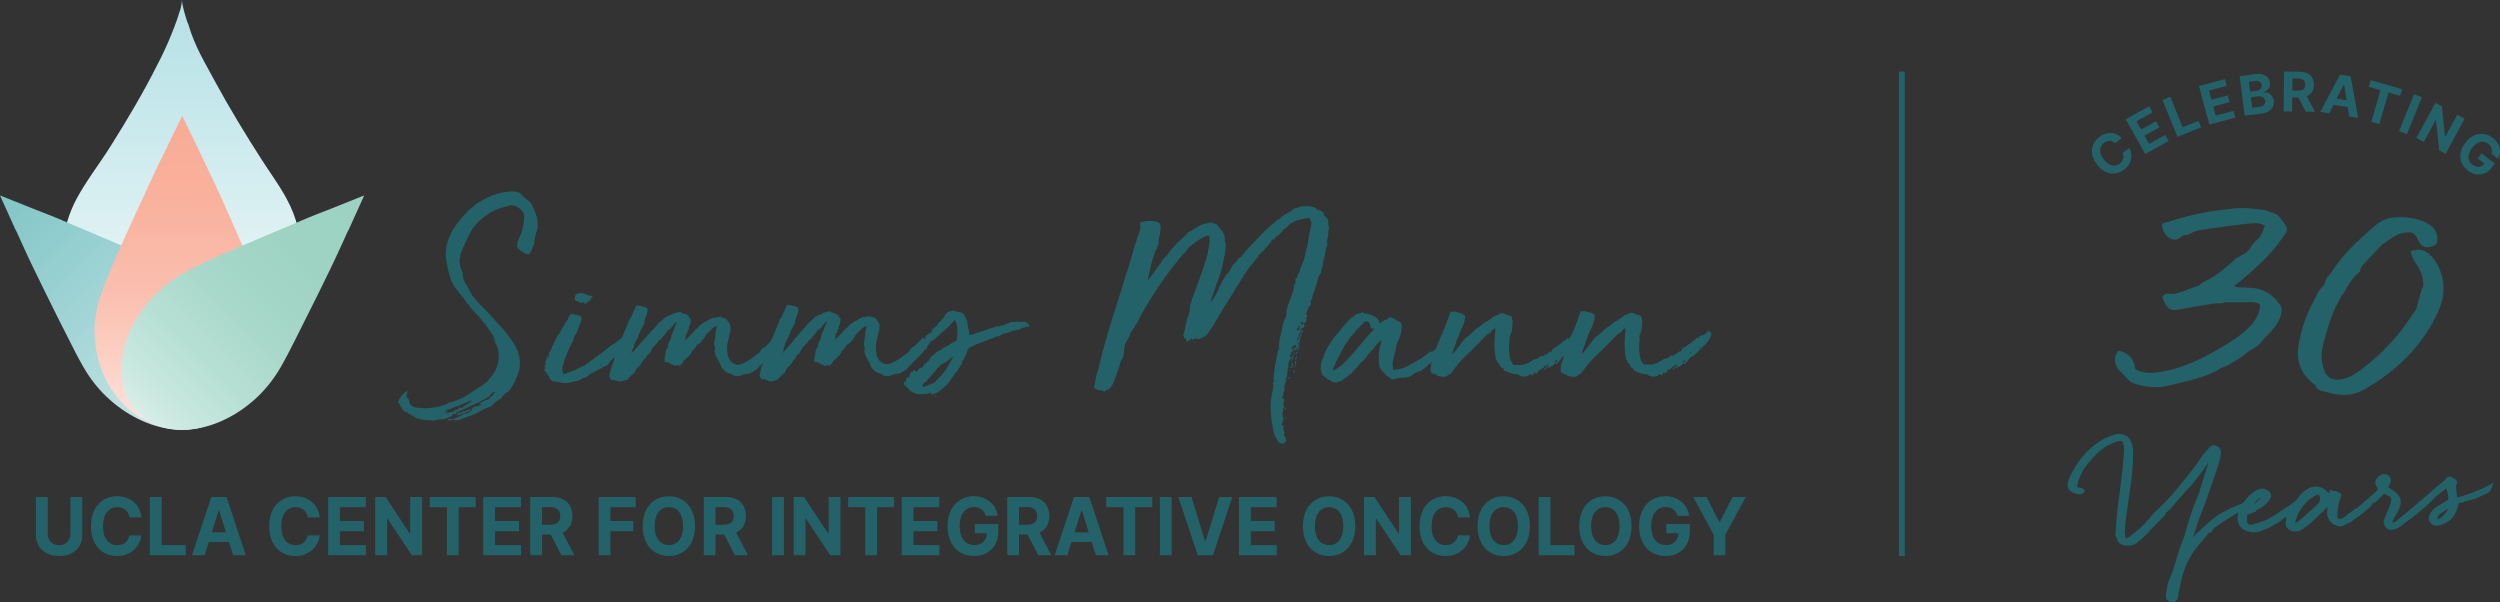 <svg xmlns="http://www.w3.org/2000/svg" xml:space="preserve" id="Layer_1" x="0" y="0" version="1.1" viewBox="0 0 428 103.07">
  <rect x="0" y="0" width="428" height="103.07" fill="#333333" stroke="none"/>
  <style id="style1" type="text/css">
    .st0{fill:#246269}
  </style>
  <g id="g81" transform="translate(-38.72 -29.04)">
    <g id="g15">
      <g id="g2">
        <path id="path1" d="M413.7 122.05c.34-.42.67-.84 1.01-1.26.02-.02.03-.04.05-.06.83-.75 1.66-1.51 2.49-2.26 1.59-1.43 3.53-2.23 5.48-3.02.13-.05.24-.18.33-.29.63-.79 1.29-1.54 2.21-2 .47-.24.98-.28 1.47.01.64.38.75.79.29 1.37-.53.67-1.17 1.24-1.97 1.57-.17.07-.37.06-.59.09.06.08.1.14.18.26-.36.13-.71.28-1.07.39-.25.07-.39.22-.39.47-.01.39-.06.79.03 1.15.13.54.53.75 1.08.65.25-.04.5-.13.75-.22.67-.24 1.36-.44 2.01-.74.57-.26 1.09-.62 1.61-.96.52-.34 1.02-.71 1.55-1.05.84-.54 1.68-1.06 2.28-1.92.48-.69 1.12-1.23 1.95-1.52 1.1-.38 2.46.13 2.85 1.32.18-.28.35-.54.51-.79l.11.14c.24 0 .49-.05.72.01.24.06.45.23.67.35-.19.69-.4 1.32-.52 1.98-.11.56-.15 1.14-.15 1.71 0 .56.27.77.81.66.31-.06.67-.16.89-.37.88-.86 2.01-1.36 2.91-2.19.75-.7 1.55-1.34 2.33-2.02.14-.12.24-.28.34-.43.18-.25.25-.48 0-.76-.3-.34-.38-.72-.11-1.15.28-.44.66-.71 1.19-.69.6.03.97.64.72 1.19-.05.11-.11.21-.16.31-.28.58-.23.63.32.97.45.28.91.59 1.23.99.56.7.44 1.51.07 2.26-.3.61-.69 1.18-.99 1.79-.12.25-.1.56-.16.88.56-.05.97-.32 1.33-.62 1.62-1.34 3.23-2.69 4.84-4.05.88-.74 1.7-1.55 2.61-2.24.36-.27.69-.52.94-.9.07-.11.32-.21.43-.16.31.12.6.3.86.5.08.07.13.33.06.42-.24.33-.16.68-.12 1.02.07.55.15 1.1.23 1.69 2.06-.49 4.01-1.24 5.96-2.3-.2.49-.29.88-.76 1.07-.67.26-1.3.64-1.98.9-.52.2-1.09.29-1.63.43-.09.02-.17.05-.25.09-.13.05-.27.17-.4.16-.71-.08-.75.4-.89.92-.32 1.24-.95 2.24-2.27 2.73-.5.19-.91.37-1.43.21-.62-.19-.91-.74-.66-1.35.24-.57.64-1.04 1.17-1.37.64-.4 1.29-.76 1.92-1.16.09-.06.18-.23.17-.34-.03-.42-.09-.84-.17-1.25-.06-.31-.17-.6-.29-1.02-.28.21-.51.39-.74.57-.42.32-.87.62-1.27.98-.59.53-1.14 1.12-1.73 1.66-.28.27-.6.5-.9.75-.38.32-.75.65-1.14.96-.88.67-1.76 1.34-2.67 1.98-.22.15-.49.24-.76.31-.39.1-.8.1-1.09-.23-.32-.35-.45-.77-.27-1.23.24-.6.5-1.18.74-1.77.16-.41.32-.82.43-1.24.15-.6-.01-.93-.56-1.24-.29-.17-.6-.31-.95-.48-.22.23-.46.47-.68.72-.38.44-.78.84-1.34 1.04-.08.03-.18.13-.2.21-.1.39-.43.56-.7.8-.08.07-.14.14-.22.2-.34.27-.68.55-1.03.82-.4.29-.84.53-1.19.87-.28.27-.56.43-.93.5-.13.02-.23.15-.35.21-.23.11-.46.27-.7.3-.73.07-1.6-.6-1.89-1.27-.26-.6-.21-1.16-.04-1.75.06-.22.09-.46.15-.8-.19.16-.29.25-.39.34-.66.63-1.32 1.26-1.99 1.88-.62.58-1.21 1.21-1.9 1.68-.66.46-1.33 1.05-2.28.68-.65-.26-.92-.68-.79-1.37.06-.3.08-.61.14-.92.01-.07.1-.13.15-.19l.22-.31c-.05-.05-.1-.09-.15-.14-.36.28-.71.61-1.1.84-.33.19-.72.27-1.13.41.12.04.2.06.43.13-.54.32-1 .59-1.46.86-.13.08-.27.15-.41.21-.64.24-1.28.57-1.94.69-.49.09-1.04-.03-1.53-.16-1.5-.41-1.65-1.87-1.34-2.96.03-.1.07-.2.13-.4-.28.11-.51.16-.69.28-1.12.69-2.25 1.35-3.32 2.12-.42.3-.94.56-1.14 1.12-.02.05-.09.12-.14.12-.41-.02-.53.3-.73.55-.67.83-1.39 1.63-2.03 2.48-1.35 1.82-2.11 3.9-2.53 6.12-.07.38-.18.76-.25 1.15-.06.32-.06.66-.14.98-.14.56-.77.76-1.27.44-.3-.19-.34-.46-.31-.77.13-1.17.38-2.29.89-3.37.28-.59.44-1.25.64-1.89.31-.98.59-1.97.92-2.94.21-.62.49-1.22.71-1.84.12-.35.18-.72.29-1.08.37-1.19.73-2.39 1.14-3.57.34-.95.76-1.88 1.14-2.82.04-.11.05-.23.08-.34.33-1.07.65-2.13.98-3.19.27-.88.55-1.75.82-2.62-.05-.02-.1-.05-.16-.07-.47.67-.93 1.34-1.4 2-.37.52-.76 1.03-1.16 1.54-.36.46-.71.91-1.09 1.35-.3.35-.64.67-.95 1.01-.62.7-1.25 1.38-1.83 2.11-.42.53-.88 1.01-1.44 1.39-.1.07-.07.29-.17.39-.62.68-1.26 1.35-1.89 2.02-.24.25-.54.46-.75.74-.6.78-1.39 1.35-2.12 1.98-.79.69-2.32.6-2.9-.15.05-.04.11-.08.12-.09-.1-.15-.18-.3-.28-.43-.2-.24-.26-.49-.22-.82.14-1.34.21-2.68.36-4.02.21-1.85.5-3.68.71-5.53.18-1.54.32-3.09.41-4.64.03-.47-.11-.96-.22-1.42-.03-.13-.23-.27-.37-.3-.7-.16-1.3.21-1.91.45-1.13.44-2.06 1.19-2.9 2.05-.5.52-.97 1.07-1.42 1.64-.32.4-.66.82-.85 1.29-.32.78-.78 1.52-.83 2.41-.02.36.08.58.48.61.17.01.34.03.5.09.1.03.25.15.24.21-.01.1-.12.24-.22.28-.15.06-.34.1-.49.07-.32-.07-.63-.16-.93-.29-.69-.3-.88-.87-.65-1.58.44-1.36 1.19-2.53 2.03-3.68.75-1.03 1.64-1.86 2.65-2.62.98-.74 2.04-1.22 3.19-1.57.66-.2 1.27-.01 1.81.28.29.16.49.57.63.91.3.7.35 1.46.29 2.22-.04.52-.02 1.04-.05 1.56-.06.8-.12 1.6-.22 2.39-.11.95-.26 1.9-.4 2.85-.17 1.18-.35 2.36-.49 3.55-.11.85-.19 1.71-.24 2.57-.02.36.05.73.14 1.08.11.42.23.48.61.27.35-.19.69-.42 1-.68.65-.53 1.31-1.04 1.9-1.63.67-.67 1.25-1.42 1.89-2.13.29-.31.63-.58.93-.88.69-.69 1.4-1.36 2.04-2.1.91-1.05 1.77-2.15 2.65-3.24.57-.71 1.13-1.43 1.67-2.16.33-.44.59-.94.93-1.38.38-.49.8-.96 1.24-1.41.25-.26.61-.35.94-.13.32.21.6.45.55.94-.12 1.19-.53 2.29-.91 3.4-.57 1.66-1.12 3.32-1.71 4.96-.34.94-.75 1.85-1.1 2.78-.23.61-.4 1.23-.61 1.85-.19.58-.39 1.15-.58 1.73-.08.23-.15.46-.23.69 0-.02.04 0 .09.02zm17.59-3.23c.06.04.12.09.18.13.32-.18.67-.32.95-.53.48-.37.93-.79 1.39-1.2.66-.59 1.33-1.16 1.95-1.78.44-.44.43-1.02.29-1.58-.09-.34-.38-.5-.7-.35-.49.24-.96.53-1.41.84-.89.63-1.34 1.62-2 2.44-.04.05-.03.13-.05.19-.12.32-.25.63-.36.95-.1.29-.16.59-.24.89zm26.95-3.17c-.11.02-.16.01-.19.03-.6.39-1.21.77-1.78 1.19-.3.22-.52.52-.51.93.01.24.08.38.38.34.7-.1 1.04-.69 1.47-1.11.33-.32.42-.89.63-1.38zm-31.85-1.63c-.6-.37-1.77.53-2.51 1.86 1.11-.29 1.76-1.11 2.51-1.86zm20.22-2.08c.03.01.06.01.08.02.06-.08.14-.15.16-.24.03-.12.02-.25.02-.37 0-.02-.12-.05-.13-.04-.06.11-.13.21-.15.33-.01.1.02.2.02.3z" class="st0"/>
        <path id="path2" d="M410.58 132.11c-.22 0-.44-.06-.64-.19-.45-.29-.45-.71-.42-1.01.15-1.36.44-2.45.92-3.45.2-.42.34-.89.47-1.34l.15-.51c.12-.38.23-.76.35-1.14.18-.61.37-1.21.57-1.81.12-.34.25-.68.39-1.02.11-.27.22-.55.32-.83.07-.19.11-.38.16-.57.04-.17.08-.33.13-.5l.25-.81c.28-.91.57-1.85.89-2.77.23-.64.49-1.27.75-1.89.13-.31.26-.63.39-.94.01-.04.02-.09.03-.14.01-.06.02-.12.04-.18.33-1.07.65-2.13.98-3.19.17-.53.33-1.07.5-1.6-.26.38-.53.76-.8 1.13-.38.52-.77 1.04-1.16 1.55-.34.44-.71.91-1.1 1.36-.17.19-.34.38-.52.56-.15.15-.29.3-.43.46l-.36.41c-.49.55-1 1.11-1.46 1.69-.5.63-.97 1.08-1.48 1.44.02-.01.01.03.01.05-.02.1-.05.21-.14.31-.62.68-1.26 1.35-1.9 2.02-.1.1-.21.2-.31.3-.16.14-.3.27-.42.42-.47.62-1.06 1.11-1.63 1.58l-.53.44c-.45.39-1.14.58-1.83.51-.61-.06-1.13-.31-1.43-.7l-.16-.2.14-.11c-.04-.07-.09-.14-.14-.21-.23-.29-.32-.6-.28-1 .07-.63.12-1.26.17-1.89.06-.71.11-1.42.19-2.13.11-.93.23-1.85.36-2.77.12-.92.25-1.84.35-2.76.18-1.56.32-3.11.41-4.63.02-.38-.08-.78-.17-1.18l-.04-.17a.517.517 0 0 0-.19-.12c-.49-.11-.94.08-1.41.29-.12.05-.24.1-.35.15-.96.38-1.86 1.01-2.81 1.99-.44.45-.89.97-1.4 1.62l-.05.07c-.29.37-.6.75-.76 1.16-.08.21-.18.41-.27.61-.26.57-.51 1.11-.55 1.71-.01.16.02.24.04.27.03.04.1.06.21.07.23.01.41.05.57.1.09.03.44.21.4.48-.03.19-.19.4-.37.47-.1.04-.37.13-.64.08-.35-.07-.68-.18-.98-.31-.78-.34-1.07-1.02-.79-1.88.46-1.45 1.27-2.66 2.07-3.75.7-.96 1.56-1.81 2.7-2.68.92-.7 1.96-1.21 3.27-1.61.82-.25 1.54.05 2 .3.36.19.57.64.75 1.04.28.65.38 1.39.31 2.34-.02.25-.02.51-.03.77 0 .27-.01.53-.03.8-.07.97-.14 1.72-.22 2.41-.08.66-.18 1.32-.27 1.98l-.27 1.91c-.12.83-.24 1.67-.35 2.51-.12.95-.2 1.79-.24 2.56-.02.35.06.72.13 1.01.03.13.06.18.07.2.01-.01.06-.03.18-.09.34-.18.66-.4.96-.65l.29-.24c.54-.44 1.1-.89 1.58-1.38.4-.4.78-.85 1.15-1.28.24-.28.48-.57.73-.84.17-.19.36-.36.54-.52.13-.12.26-.24.39-.37.17-.18.35-.35.53-.53.5-.5 1.03-1.02 1.5-1.56.75-.87 1.49-1.79 2.2-2.68l.44-.55c.66-.83 1.19-1.51 1.67-2.15.15-.2.29-.42.42-.63.16-.25.32-.51.51-.75.37-.47.78-.94 1.25-1.43.36-.37.85-.43 1.25-.17.26.17.74.49.66 1.18-.12 1.11-.48 2.16-.83 3.17l-.61 1.78c-.4 1.16-.79 2.32-1.2 3.47-.19.52-.39 1.03-.6 1.54-.17.41-.34.83-.49 1.24-.15.4-.28.8-.4 1.21-.07.21-.13.42-.2.63-.11.34-.23.69-.35 1.03l-.14.42.38-.48c.03-.03.05-.06.07-.08l2.5-2.26c1.61-1.46 3.6-2.27 5.52-3.06.11-.04.21-.17.25-.23.59-.74 1.3-1.57 2.29-2.07.59-.3 1.18-.29 1.71.02.4.24.62.5.68.8.05.29-.05.6-.32.94-.62.79-1.3 1.33-2.07 1.65-.08.03-.16.05-.24.06l.13.18-.64.24c-.25.1-.5.19-.75.27-.19.06-.21.14-.21.23s-.01.19-.01.29c-.01.29-.03.56.03.8.09.39.36.54.8.47.23-.04.47-.13.71-.21l.54-.18c.48-.16.99-.33 1.45-.55.45-.21.89-.49 1.31-.76l.28-.18c.26-.17.51-.34.77-.52s.51-.36.78-.53l.13-.08c.79-.51 1.54-.99 2.08-1.77s1.24-1.32 2.07-1.61c.65-.22 1.37-.18 1.99.13.42.21.75.52.98.9l.46-.71.24.32c.03 0 .06 0 .08-.01.19-.01.38-.02.58.03.2.05.37.16.54.26.06.04.13.08.19.12l.17.09-.05.19-.18.63c-.13.46-.26.89-.34 1.33-.1.51-.15 1.07-.15 1.66 0 .13.02.31.11.39.09.07.27.06.4.03.38-.08.62-.18.76-.31.47-.46 1.02-.83 1.55-1.18.49-.33.95-.63 1.37-1.02.47-.44.97-.86 1.45-1.27.29-.25.59-.5.88-.76.1-.08.18-.2.26-.32l.04-.06c.16-.23.15-.31.02-.45-.4-.45-.45-.96-.13-1.45.37-.57.81-.84 1.41-.81.36.02.68.2.87.51.19.31.22.69.07 1.03-.03.07-.06.13-.1.19l-.07.13c-.19.39-.19.39.23.65.47.29.95.61 1.29 1.05.55.69.59 1.54.1 2.53-.15.31-.32.6-.5.9-.17.29-.34.59-.49.9-.06.12-.08.28-.09.47.36-.1.64-.3.89-.51 1.62-1.34 3.23-2.69 4.83-4.05.32-.27.64-.55.95-.84.53-.48 1.08-.97 1.67-1.41l.05-.04c.33-.25.62-.47.83-.8.12-.19.49-.36.74-.26.31.12.62.3.92.53.19.15.25.57.11.76-.15.21-.13.42-.09.75l.01.09c.05.39.1.78.16 1.18l.03.23c1.94-.49 3.79-1.21 5.63-2.21l.61-.33-.33.83c-.16.42-.31.82-.83 1.02-.32.12-.64.28-.94.43-.34.16-.68.33-1.04.47-.37.14-.77.23-1.15.32-.17.04-.34.08-.52.12-.08.02-.15.05-.23.08-.03.01-.07.03-.1.05-.11.06-.24.14-.41.12-.41-.04-.46.08-.58.58l-.04.15c-.39 1.51-1.16 2.43-2.42 2.9l-.1.04c-.48.18-.93.35-1.49.18-.38-.12-.67-.35-.82-.67-.14-.3-.14-.67 0-1.02.26-.62.68-1.12 1.27-1.48.3-.19.61-.37.91-.55.34-.2.68-.4 1.01-.61.02-.02.05-.08.06-.11-.03-.42-.09-.83-.17-1.22-.04-.2-.1-.39-.17-.61 0-.01-.01-.03-.01-.04l-.44.36c-.13.1-.27.2-.4.3-.29.21-.59.43-.85.67-.34.3-.66.62-.98.94-.24.24-.49.48-.74.72-.19.18-.39.34-.6.5l-.31.25c-.13.11-.26.22-.38.33-.25.22-.5.43-.76.63-1.06.81-1.88 1.42-2.67 1.99-.25.18-.57.28-.84.35-.58.15-1.03.04-1.34-.3-.42-.46-.53-.97-.32-1.49.12-.3.25-.6.37-.9.12-.29.25-.58.37-.88.16-.41.32-.81.42-1.21.12-.48.02-.7-.44-.96-.19-.11-.4-.21-.61-.31l-.16-.08-.08.08c-.16.16-.32.33-.47.5-.36.41-.8.88-1.44 1.11-.01.01-.04.03-.04.05-.09.38-.37.6-.61.78-.06.04-.11.09-.17.13-.03.03-.06.05-.09.08-.04.04-.09.09-.14.13l-.21.17c-.28.22-.55.44-.84.66-.14.11-.3.21-.45.31-.26.17-.51.34-.72.54-.32.31-.65.48-1.06.56-.02 0-.07.04-.1.07a.76.76 0 0 1-.19.12c-.05.03-.11.06-.17.09-.18.1-.39.21-.62.23-.87.1-1.82-.68-2.14-1.42-.32-.75-.2-1.42-.06-1.92.01-.02.01-.04.02-.06l-.5.48c-.44.42-.88.84-1.33 1.26-.16.15-.31.3-.47.45-.46.44-.93.89-1.46 1.26l-.2.14c-.59.42-1.33.95-2.31.56-.79-.31-1.1-.85-.95-1.65.03-.15.05-.3.07-.45.02-.12.03-.23.05-.35-.15.12-.31.23-.49.33-.13.08-.28.14-.42.19l.21.07-.95.56c-.35.21-.68.4-1 .59-.14.08-.29.17-.45.23-.18.07-.36.14-.54.22-.46.19-.95.4-1.45.49-.54.1-1.13-.03-1.64-.17-.61-.17-1.07-.51-1.35-1.01-.33-.59-.4-1.38-.18-2.19-.06.02-.11.05-.16.08l-.74.46c-.85.52-1.74 1.06-2.56 1.65-.07.05-.15.11-.23.16-.35.24-.68.46-.82.84-.05.13-.2.3-.39.29-.16-.01-.24.07-.4.29-.04.06-.08.11-.12.17-.25.32-.52.63-.78.94-.42.5-.85 1.01-1.25 1.54-1.21 1.63-2.03 3.6-2.49 6.02l-.12.56c-.04.2-.09.39-.13.59-.02.13-.04.26-.05.4-.02.2-.04.4-.09.6-.08.33-.3.58-.61.71-.13.01-.26.04-.4.04zm6.55-25.22.55.25-.27.86c-.21.66-.42 1.32-.62 1.98-.33 1.06-.66 2.13-.98 3.19l-.03.12c-.01.07-.03.16-.06.24-.13.32-.26.64-.39.95-.25.61-.52 1.23-.74 1.86-.32.91-.61 1.84-.89 2.75l-.25.81c-.05.15-.08.31-.12.46-.05.21-.1.42-.17.62-.1.28-.21.56-.33.85-.13.33-.26.66-.38.99-.2.6-.38 1.2-.57 1.8-.12.38-.23.76-.35 1.14l-.15.5c-.14.47-.28.96-.5 1.42-.45.94-.73 1.99-.87 3.29-.03.28.02.42.2.53.18.12.4.14.58.07.16-.06.27-.19.31-.36.04-.17.06-.35.08-.53.02-.15.03-.29.06-.43.04-.21.08-.41.13-.61l.12-.54c.48-2.49 1.32-4.53 2.58-6.22.4-.54.84-1.06 1.27-1.56.26-.31.52-.61.77-.93.04-.05.07-.09.1-.14.15-.21.35-.49.75-.51.18-.5.61-.79.99-1.05.07-.05.15-.1.22-.15.84-.6 1.73-1.14 2.59-1.67l.74-.45c.15-.09.3-.15.47-.2.08-.03.17-.06.26-.09l.5-.2-.24.7c-.03.08-.05.14-.07.2-.2.69-.16 1.4.11 1.88.21.38.57.64 1.05.77.46.12.98.24 1.42.16.45-.08.89-.26 1.35-.46.18-.08.37-.15.55-.22.13-.05.26-.12.38-.19.32-.18.63-.37.97-.57l-.47-.15c-.21.12-.42.24-.64.34-.49.23-1 .4-1.5.57-.18.06-.35.12-.53.18-.25.09-.51.18-.79.23-.7.12-1.21-.19-1.37-.84-.08-.31-.06-.64-.04-.95 0-.09.01-.18.01-.27.01-.24.11-.56.57-.7.24-.07.47-.16.71-.25l.03-.01-.17-.24c-.04.01-.08.02-.12.04l-.57.15.28-.51c.57-1.03 1.42-1.85 2.12-2.04.28-.07.54-.05.74.08l.27.17-.23.22-.36.36c-.51.52-1.03 1.05-1.73 1.38.06-.01.11-.01.17-.02.12-.01.23-.02.3-.05.69-.29 1.31-.78 1.87-1.5.17-.22.25-.4.22-.54-.03-.15-.18-.3-.44-.46-.38-.22-.79-.23-1.22 0-.9.45-1.54 1.21-2.12 1.94-.12.15-.25.3-.43.37-1.91.78-3.85 1.58-5.4 2.98l-2.49 2.26-1.16 1.45-.5-.23.54-1.61c.12-.34.23-.68.34-1.03.07-.21.13-.41.2-.62.13-.41.26-.83.41-1.23.16-.42.33-.84.5-1.26.21-.5.41-1.01.6-1.52.41-1.15.81-2.31 1.2-3.47l.61-1.78c.34-.99.69-2 .8-3.06.04-.33-.11-.49-.44-.71-.29-.19-.53.01-.62.1-.46.47-.86.93-1.22 1.38-.17.22-.32.46-.48.71-.14.22-.28.45-.44.66-.48.65-1.01 1.34-1.68 2.17l-.44.55c-.71.89-1.45 1.81-2.21 2.69-.48.56-1.01 1.08-1.52 1.59-.18.17-.35.35-.52.52-.13.13-.27.26-.41.39-.18.16-.35.32-.51.49-.25.27-.49.55-.72.83-.37.44-.76.89-1.18 1.3-.51.51-1.08.97-1.62 1.41l-.29.24c-.33.27-.68.5-1.04.7-.2.11-.42.2-.63.11-.21-.09-.29-.31-.35-.54-.08-.32-.17-.74-.15-1.16.04-.78.12-1.63.24-2.59.1-.84.23-1.68.35-2.52l.27-1.91c.1-.65.19-1.31.27-1.97.08-.68.15-1.42.22-2.38.02-.25.02-.51.03-.77 0-.27.01-.53.03-.8.06-.86-.02-1.53-.27-2.1-.09-.22-.29-.67-.52-.79-.62-.33-1.13-.41-1.62-.26-1.25.38-2.24.87-3.11 1.53-1.1.83-1.93 1.65-2.6 2.57-.77 1.06-1.55 2.23-1.99 3.61-.2.62-.03 1.03.52 1.27.27.12.57.21.88.28.09.02.22 0 .34-.05 0 0 .01-.01.02-.01-.01-.01-.02-.01-.02-.01-.11-.04-.25-.06-.43-.07-.27-.02-.46-.11-.59-.28-.1-.15-.14-.33-.13-.59.04-.7.32-1.31.59-1.89.09-.2.18-.39.26-.59.19-.48.52-.89.83-1.28l.05-.07c.53-.66.98-1.19 1.44-1.66 1-1.03 1.95-1.7 2.98-2.11.11-.04.22-.09.34-.14.5-.22 1.07-.47 1.72-.32.19.04.5.23.56.49l.04.17c.1.43.21.88.18 1.33-.1 1.52-.24 3.08-.42 4.65-.11.92-.23 1.85-.36 2.77-.12.92-.25 1.84-.35 2.76-.08.7-.14 1.41-.19 2.11-.05.64-.1 1.27-.17 1.91-.03.27.02.45.17.64.08.1.14.2.21.31l.21.33-.08.06c.23.17.54.29.9.33.55.06 1.11-.1 1.46-.39l.54-.45c.57-.47 1.11-.92 1.55-1.5.14-.19.31-.34.48-.49.1-.09.2-.17.29-.27.64-.67 1.27-1.33 1.89-2.01 0 0 .01-.05.02-.08.02-.11.06-.26.19-.35.48-.33.9-.74 1.38-1.34.47-.59.98-1.16 1.48-1.71l.36-.41c.14-.16.29-.32.45-.47.17-.18.34-.35.5-.54.38-.44.75-.91 1.08-1.34.39-.5.78-1.01 1.15-1.53.34-.48.68-.96 1.01-1.44zm13.56 9.52.46.43-.34.49c-.02.03-.05.07-.09.1-.05.14-.07.29-.09.44-.02.16-.04.32-.07.47-.1.55.08.87.64 1.09.72.29 1.26-.1 1.84-.51l.21-.15c.5-.34.95-.78 1.39-1.21l.48-.45c.45-.41.88-.83 1.32-1.25l.66-.63c.07-.06.13-.12.23-.2l.71-.61-.13.7c-.02.12-.04.22-.05.32-.03.2-.06.36-.1.51-.18.64-.17 1.11.03 1.59.25.57 1.02 1.19 1.63 1.12.13-.01.27-.09.43-.18.06-.03.12-.07.18-.1a.36.36 0 0 0 .1-.07c.08-.06.18-.14.32-.17.31-.06.55-.19.81-.43.24-.23.52-.42.79-.6.14-.1.29-.19.43-.29.28-.21.55-.43.82-.65l.21-.17c.03-.03.07-.06.1-.09l.11-.11.18-.15c.2-.16.38-.29.43-.52.04-.16.19-.33.35-.39.48-.18.84-.52 1.24-.97.16-.18.32-.35.49-.52l.33-.34.48.24c.23.11.44.21.64.33.65.38.85.81.68 1.52-.11.43-.27.85-.43 1.25-.13.33-.26.62-.38.92-.12.29-.25.59-.37.88-.13.34-.06.66.22.97.04.05.09.09.14.12l.05-.32c.02-.1.03-.2.03-.29.02-.22.04-.45.14-.66.15-.32.33-.62.51-.93.17-.29.33-.57.48-.87.4-.81.38-1.46-.04-2-.3-.37-.74-.67-1.17-.93-.64-.4-.76-.57-.42-1.29.02-.05.05-.1.07-.14.03-.05.06-.11.08-.16.08-.19.07-.39-.04-.56a.555.555 0 0 0-.47-.27c-.4-.02-.7.16-.97.58-.19.3-.16.57.09.85.43.48.13.91.01 1.07l-.04.06c-.1.14-.2.29-.34.41-.29.26-.59.51-.89.76-.48.4-.97.82-1.43 1.25-.44.41-.95.75-1.43 1.07-.53.35-1.03.69-1.47 1.12-.28.27-.71.38-1.01.44-.35.07-.62.02-.82-.14-.19-.16-.29-.42-.29-.77a9 9 0 0 1 .16-1.76c.09-.46.22-.91.35-1.38.04-.14.08-.29.12-.44-.02-.01-.03-.02-.05-.03-.14-.09-.27-.17-.4-.2-.12-.03-.26-.02-.41-.01-.08.01-.16.01-.24.01h-.06l-.63.98-.16-.5c-.15-.46-.48-.83-.92-1.05-.5-.25-1.08-.29-1.6-.11-.74.25-1.35.73-1.83 1.42-.59.86-1.42 1.39-2.22 1.91l-.13.08c-.26.17-.51.34-.76.52-.26.18-.52.36-.79.53l-.27.18c-.13.08-.25.17-.38.25l.23-.08c.13-.05.26-.08.38-.12.26-.08.5-.15.7-.27.26-.15.49-.34.74-.55l.33-.27zm17.03 2.75c.17.1.4.11.7.04.23-.06.49-.14.67-.27a80.4 80.4 0 0 0 2.66-1.98c.26-.19.5-.4.74-.61l.39-.33.32-.26c.19-.15.39-.31.57-.48.25-.23.49-.47.73-.71.33-.32.66-.65 1-.96.28-.25.59-.48.89-.7.13-.1.26-.19.39-.29l1.04-.79.1.35c.04.14.08.26.12.38.08.25.14.45.18.67.08.41.14.84.17 1.28.02.2-.11.46-.29.57-.34.21-.68.42-1.02.62l-.9.54c-.49.31-.85.73-1.07 1.25-.09.22-.1.43-.01.61.09.18.27.33.51.4.4.12.74-.01 1.17-.17l.1-.04c1.1-.41 1.77-1.22 2.11-2.56l.04-.14c.08-.32.18-.73.55-.89-.11.03-.22.05-.33.08l-.27.06-.11-.78c-.06-.41-.12-.8-.16-1.19l-.01-.09c-.04-.34-.09-.73.18-1.11-.01 0-.02-.07-.04-.1-.23-.17-.5-.33-.77-.43a.45.45 0 0 0-.14.07c-.25.4-.58.65-.94.92l-.05.04c-.57.43-1.11.92-1.64 1.39-.32.28-.64.57-.96.84-1.6 1.36-3.22 2.71-4.84 4.05-.36.3-.82.61-1.47.68zm-21.89-4.92c-.4.14-.88.56-1.29 1.11.48-.29.88-.69 1.29-1.11zm34.16.37c.05 0 .11 0 .17.01.01 0 .07-.04.11-.06.05-.03.11-.06.16-.08.09-.04.19-.07.28-.1.18-.05.35-.09.53-.13.38-.09.74-.17 1.08-.3.34-.13.67-.29 1-.45.32-.15.64-.31.98-.45.16-.06.26-.15.34-.29-1.57.8-3.15 1.4-4.79 1.84.05.01.09.01.14.01zm-28.55 4.64-.44-.33.11-.43c.05-.22.11-.43.17-.64.07-.22.16-.44.24-.65l.12-.31c.01-.09.03-.17.09-.25.21-.26.4-.54.58-.81.41-.6.83-1.23 1.46-1.68.49-.35.98-.64 1.45-.86.21-.1.44-.11.63-.02.2.09.35.28.42.53.21.79.09 1.38-.35 1.82-.49.49-1.02.96-1.53 1.41l-.65.58c-.38.34-.77.7-1.19 1.02-.22.17-.46.29-.69.4-.1.05-.2.1-.29.15zm4.15-5.55c-.05 0-.1.02-.13.03-.44.21-.9.49-1.37.82-.56.4-.94.96-1.34 1.55-.19.28-.39.57-.61.85.01.04 0 .08-.01.12l-.12.31c-.08.21-.16.41-.23.62-.06.2-.11.4-.16.6.02-.01.04-.02.05-.03.22-.11.43-.22.61-.35.4-.31.79-.65 1.16-.99l.65-.58c.5-.45 1.02-.91 1.5-1.39.31-.31.38-.74.22-1.34-.03-.1-.08-.17-.14-.2a.31.31 0 0 0-.08-.02zm20.46 4.69c-.15 0-.26-.04-.35-.12-.16-.13-.18-.33-.18-.47-.01-.44.2-.83.61-1.13.43-.31.88-.6 1.31-.88l.48-.31c.07-.04.14-.05.19-.06l.53-.08-.18.41c-.06.15-.12.31-.17.46-.12.36-.25.74-.52 1-.1.1-.2.2-.29.31-.33.36-.69.78-1.31.86-.04 0-.08.01-.12.01zm1.75-2.25-.09.06c-.43.28-.87.56-1.29.87-.28.2-.42.44-.41.72 0 .06.01.09.01.1.01 0 .04 0 .09-.01.44-.06.71-.37 1.01-.7.11-.12.21-.24.32-.34.16-.15.26-.41.36-.7zm-10.99-3.89-.34-.08-.11-.28c-.01-.08-.03-.19 0-.29.03-.14.1-.26.16-.37.07-.11.16-.19.37-.14.2.06.24.18.24.27.01.14.01.29-.03.44-.03.11-.1.19-.15.26z" class="st0"/>
      </g>
      <g id="g13">
        <path id="path3" d="m401.97 52.69-1.16.88c-.14-.13-.28-.23-.43-.3-.16-.07-.32-.1-.48-.11-.17 0-.33.02-.5.08-.17.06-.33.15-.48.26-.28.21-.47.47-.58.77-.1.3-.11.62-.02.97s.27.71.56 1.09c.29.39.6.67.92.84.32.17.63.25.94.23.31-.02.6-.14.88-.35.15-.12.28-.25.38-.39.1-.14.17-.29.21-.45.04-.16.05-.32.04-.48-.02-.16-.07-.33-.15-.49l1.16-.88c.16.27.27.57.32.89.06.32.05.65-.01.98-.06.33-.19.66-.39.97-.2.32-.47.61-.81.87-.49.37-1 .59-1.55.66-.55.07-1.09-.02-1.62-.27-.54-.25-1.03-.67-1.48-1.26-.45-.59-.72-1.18-.81-1.76-.09-.58-.03-1.13.18-1.64s.56-.94 1.04-1.31c.32-.24.64-.42.98-.53.34-.12.67-.17 1.01-.16.34.01.66.09.98.23.3.16.59.38.87.66z" class="st0"/>
        <path id="path4" d="m405.98 55.41-3.33-5.95 4.01-2.24.58 1.04-2.75 1.54.79 1.42 2.55-1.42.58 1.04-2.55 1.42.79 1.42 2.77-1.54.58 1.04z" class="st0"/>
        <path id="path5" d="m411.5 52.47-2.56-6.32 1.34-.54 2.12 5.22 2.71-1.1.45 1.1z" class="st0"/>
        <path id="path6" d="m416.95 50.36-1.76-6.59 4.44-1.18.31 1.15-3.05.81.42 1.57 2.82-.75.31 1.15-2.82.75.42 1.57 3.06-.82.31 1.15z" class="st0"/>
        <path id="path7" d="m423.01 48.84-.86-6.76 2.71-.35c.5-.06.92-.04 1.27.06s.63.28.83.52c.2.24.32.53.37.87.03.26.01.5-.07.72-.08.21-.2.39-.37.54-.17.15-.37.27-.6.35l.01.07c.26-.02.51.02.75.13s.45.27.62.49c.17.22.28.5.32.83.05.36 0 .69-.14.99-.14.3-.37.56-.7.77-.32.21-.74.34-1.25.41zm.93-4.12 1.06-.14c.19-.02.37-.08.51-.17.14-.09.25-.2.33-.34.07-.14.1-.3.07-.48a.763.763 0 0 0-.33-.56c-.19-.13-.45-.17-.76-.13l-1.09.14zm.36 2.77 1.17-.15c.4-.05.68-.16.84-.34a.79.79 0 0 0 .2-.65.868.868 0 0 0-.2-.48.94.94 0 0 0-.43-.29c-.18-.06-.38-.08-.61-.05l-1.2.15z" class="st0"/>
        <path id="path8" d="m429.68 48.11.07-6.82 2.69.03c.52 0 .95.1 1.32.29.36.19.64.45.83.78.19.34.28.73.27 1.18 0 .45-.11.84-.3 1.16-.2.32-.48.57-.86.74-.37.17-.82.25-1.34.25l-1.8-.02.01-1.16 1.57.02c.28 0 .51-.03.69-.11.18-.07.32-.19.41-.34.09-.15.14-.34.14-.56 0-.23-.04-.42-.13-.57a.829.829 0 0 0-.4-.36c-.18-.08-.41-.13-.69-.13l-.97-.01-.06 5.64zm3.71-3.06 1.66 3.12-1.59-.02-1.63-3.12z" class="st0"/>
        <path id="path9" d="m437.48 48.45-1.53-.24 3.37-6.38 1.84.28 1.28 7.1-1.53-.24-.88-5.46-.05-.01zm.32-2.66 3.61.56-.17 1.11-3.61-.56z" class="st0"/>
        <path id="path10" d="m444.25 43.9.33-1.14 5.38 1.56-.33 1.14-2-.58-1.57 5.41-1.37-.4 1.57-5.41z" class="st0"/>
        <path id="path11" d="m453.35 45.7-2.57 6.32-1.34-.54 2.57-6.31z" class="st0"/>
        <path id="path12" d="m460.66 49.37-3.25 6-1.09-.59-.56-5.19-.04-.02-2.04 3.77-1.27-.69 3.25-6 1.11.6.54 5.17.05.03 2.04-3.77z" class="st0"/>
        <path id="path13" d="M465.22 55.33c.06-.16.1-.31.1-.46.01-.15-.01-.3-.05-.44a1.23 1.23 0 0 0-.21-.41 2.08 2.08 0 0 0-.36-.37c-.28-.21-.57-.33-.89-.35-.32-.02-.63.05-.95.23-.32.17-.62.45-.91.83-.29.38-.48.74-.56 1.1a1.601 1.601 0 0 0 .61 1.75c.26.2.52.32.77.37.25.05.5.02.72-.07.22-.09.43-.26.61-.49l.21.21-1.4-1.06.66-.86 2.27 1.73-.52.68c-.36.48-.78.81-1.24 1-.46.19-.94.24-1.43.16-.49-.08-.97-.3-1.42-.65-.51-.39-.87-.84-1.08-1.36-.21-.52-.27-1.07-.17-1.65.1-.58.37-1.16.81-1.73.33-.44.7-.78 1.09-1.03.39-.25.79-.4 1.21-.47.42-.06.82-.04 1.23.07.4.11.78.3 1.14.57.31.23.56.5.76.79.2.29.34.6.42.92.08.32.1.64.06.96-.04.32-.14.63-.31.93z" class="st0"/>
      </g>
      <path id="path14" d="M426.48 67.67c-.58-.32-1.16-.47-1.78-.43-.93.06-1.86.16-2.78.28-2.02.26-4.04.53-6.05.82-.48.07-.95.19-1.41.33-.3.09-.55.29-.84.42-.19.09-.41.22-.59.19-.38-.05-.63.12-.87.32-.59.49-1.33.61-1.99.22-.9-.52-1.22-1.37-1.31-2.31-.01-.08.13-.22.22-.25 3.26-1.03 6.56-1.9 9.99-2.28 1.45-.16 2.89-.4 4.36-.3.99.07 1.98.19 2.97.32.27.04.53.19.79.28.26.09.54.15.79.25.26.11.58.19.75.39.45.51.82 1.08 1.23 1.62.36.48.38 1 .04 1.47-.72 1.01-1.4 2.04-2.23 2.96-1.98 2.21-4.2 4.19-6.6 6.08.22.05.43.14.64.15.69.05 1.37.09 2.06.11 1.4.03 2.67.46 3.72 1.31.57.46 1.03 1.04 1.49 1.61.37.46.3 1.02.18 1.56-.26 1.1-.9 2.03-1.63 2.89-.55.65-1.26 1.18-1.75 1.86-.69.97-1.86 1.32-2.72 2.06-.87.75-1.93 1.31-2.93 1.92-.36.22-.83.27-1.18.5-2.73 1.73-5.93 2.22-9 3.02-1.92.5-3.86.28-5.76-.26-.67-.19-1.17-.61-1.6-1.13-.24-.29-.5-.57-.78-.82-1.16-1.03-1.41-2.28-.72-3.51.13-.22.25-.28.51-.2 1.48.44 2.32 1.39 2.53 2.84.04.25.14.36.38.47 1.36.61 2.76.49 4.17.25 3.2-.54 6.09-1.82 8.86-3.37 1.82-1.02 3.64-2.08 5.23-3.42 1.09-.92 2.04-1.95 2.52-3.29.12-.35.16-.72.23-1.09.06-.32-.12-.52-.43-.6-.28-.07-.58-.14-.87-.14-1.51-.01-3.03 0-4.54.02-.2 0-.4.12-.6.16-.18.03-.37.02-.55.02-.3.01-.61-.02-.91.03-2.14.36-4.27.74-6.41 1.09-.79.13-1.43-.22-1.8-.9-.21-.37-.41-.75-.59-1.14-.04-.09 0-.25.07-.33.29-.34.7-.45 1.13-.39.65.09 1.27-.03 1.87-.24 1.03-.37 2.06-.76 3.09-1.15.09-.03.16-.1.23-.15.26-.18.51-.4.79-.53 2.1-.95 3.74-2.44 5.38-3.95.15-.14.36-.23.55-.32.79-.39 1.58-.82 1.99-1.58.34-.62.87-1.06 1.35-1.55.63-.6.76-1.43 1.11-2.19z" class="st0"/>
      <path id="path15" d="M451.41 72.05c1.23-.47 2.32-.28 3.26.56 1.3 1.17 1.91 2.71 2.25 4.38.4 1.98-.08 3.84-.9 5.62-2.21 4.81-5.68 8.54-10 11.53-.67.47-1.39.87-2.08 1.31-2 1.29-4.14 1.47-6.39.85-.42-.12-.85-.22-1.28-.3-.47-.09-.8-.34-1.03-.75-.1-.18-.24-.36-.4-.48-2.15-1.65-3.02-3.8-2.62-6.49.4-2.67 1.27-5.18 2.53-7.56.09-.16.16-.33.24-.49.42-.88.88-1.73 1.62-2.4.11-.1.09-.32.16-.48.11-.27.2-.55.36-.78.25-.36.59-.66.82-1.03 1.76-2.76 4.09-5 6.54-7.13.27-.24.55-.47.83-.71.93-.81 2-1.33 3.24-1.42 1.9-.14 3.77.03 5.51.88 1.05.52 1.81 1.3 1.9 2.54.08 1.07-.18 1.3-1.01 1.55-.87.26-1.58.03-1.98-.66-.27-.47-.53-.95-.85-1.39-.12-.17-.38-.31-.59-.34-1.03-.13-2 .11-2.88.63-.71.41-1.36.92-2.04 1.38-.05.03-.1.07-.14.11-.98 1.04-1.96 2.07-2.93 3.11-.34.36-.71.69-.76 1.25-.02.19-.24.38-.41.53-.9.8-1.57 1.76-2.11 2.82-.2.39-.48.74-.71 1.11-1 1.64-1.73 3.41-2.27 5.25-.33 1.11-.69 2.2-.93 3.33-.26 1.21-.21 2.45.13 3.65.46 1.65 1.53 2.26 3.21 1.93 1.36-.27 2.47-1.05 3.52-1.85a36.87 36.87 0 0 0 6.77-6.73c.86-1.11 1.61-2.31 2.41-3.47.01-.01.02-.02.02-.04l.84-3.1c.02-.09 0-.2.05-.26.38-.38.29-.84.24-1.29-.12-1.04-.45-2.01-1.08-2.87-.5-.68-.88-1.42-1.06-2.3z" class="st0"/>
    </g>
    <g id="g79">
      <linearGradient id="SVGID_1_" x1="69.855" x2="69.855" y1="516.303" y2="626.255" gradientTransform="matrix(1 0 0 -1 0 614)" gradientUnits="userSpaceOnUse">
        <stop id="stop15" offset="0" style="stop-color:#fff"/>
        <stop id="stop16" offset=".11" style="stop-color:#eff8f9"/>
        <stop id="stop17" offset=".52" style="stop-color:#bfe5e9"/>
        <stop id="stop18" offset=".82" style="stop-color:#a0dae0"/>
        <stop id="stop19" offset=".99" style="stop-color:#93d6dc"/>
      </linearGradient>
      <path id="path19" d="M87.89 63.26c-.15-.3-.34-.6-.49-.9-1.16-2.03-2.55-3.9-3.79-5.85-2.85-4.43-5.59-8.93-8.11-13.58-1.76-3.3-3.41-5.89-4.5-9.61-.04-.15-.11-.3-.19-.45-.38-1.13-.9-2.85-.94-3.83-.04.75-.19 1.46-.45 2.14-.23.83-.53 1.61-.83 2.4-.68 1.84-1.46 3.6-2.33 5.37-.19.38-.38.75-.56 1.09-2.4 4.8-5.18 9.46-8.03 14-1.91 3.04-4.17 5.93-5.89 9.12-5.25 9.98-1.46 22.36 8.52 27.62 9.98 5.25 22.36 1.46 27.62-8.52 1.54-2.93 2.36-6.23 2.36-9.53.01-3.28-.82-6.54-2.39-9.47z" style="fill:url(#SVGID_1_)"/>
      <linearGradient id="SVGID_00000065783781362529584980000002604601119052100775_" x1="102.831" x2="3.629" y1="488.663" y2="587.864" gradientTransform="matrix(1 0 0 -1 0 614)" gradientUnits="userSpaceOnUse">
        <stop id="stop20" offset=".07" style="stop-color:#fff"/>
        <stop id="stop21" offset=".2" style="stop-color:#def1f0"/>
        <stop id="stop22" offset=".47" style="stop-color:#a1d4d5"/>
        <stop id="stop23" offset=".66" style="stop-color:#7dc4c4"/>
        <stop id="stop24" offset=".76" style="stop-color:#6fbebe"/>
      </linearGradient>
      <path id="path24" d="M52.99 91.86c-.86-1.5-1.65-3.04-2.44-4.62-1.35-2.66-2.7-5.33-4.02-8.03-1.39-2.81-2.78-5.67-4.09-8.56-.26-.6-.56-1.2-.83-1.84l-.19-.38v.04l-2.7-5.97 6.49 2.59c2.1.79 4.17 1.65 6.23 2.55 5.55 2.36 11.18 4.65 16.62 7.32 1.65.79 3.19 1.76 4.62 2.89 7.8 6.42 9.94 16.47 4.95 21.73-4.73 4.95-14 3.75-20.71-2.66-1.57-1.5-2.88-3.23-3.93-5.06z" style="fill:url(#SVGID_00000065783781362529584980000002604601119052100775_)"/>
      <linearGradient id="SVGID_00000013171905680376862450000010639157578449668500_" x1="69.91" x2="69.91" y1="500.111" y2="607.875" gradientTransform="matrix(1 0 0 -1 0 614)" gradientUnits="userSpaceOnUse">
        <stop id="stop25" offset="0" style="stop-color:#fff"/>
        <stop id="stop26" offset=".09" style="stop-color:#fee8e1"/>
        <stop id="stop27" offset=".21" style="stop-color:#fcd1c5"/>
        <stop id="stop28" offset=".33" style="stop-color:#fabeae"/>
        <stop id="stop29" offset=".46" style="stop-color:#f9b29e"/>
        <stop id="stop30" offset=".61" style="stop-color:#f8aa94"/>
        <stop id="stop31" offset=".8" style="stop-color:#f8a891"/>
      </linearGradient>
      <path id="path31" d="M83.72 79.51c-.56-1.65-1.28-3.3-1.99-4.95-1.2-2.81-2.44-5.63-3.68-8.44-1.31-2.96-2.66-5.93-4.09-8.86-.3-.6-.6-1.24-.9-1.88l-.19-.38v-.04l-2.96-6.08-3.15 6.49c-1.05 2.06-2.03 4.17-2.96 6.23-2.59 5.63-5.29 11.29-7.5 17.07-.68 1.73-1.13 3.49-1.31 5.33-.9 10.09 6.12 18.57 14.93 18.57 8.29 0 15.01-7.54 15.01-16.85-.08-2.08-.5-4.22-1.21-6.21z" style="fill:url(#SVGID_00000013171905680376862450000010639157578449668500_)"/>
      <linearGradient id="SVGID_00000056429185972812104120000012767162025078176659_" x1="54.272" x2="105.747" y1="505.979" y2="557.455" gradientTransform="matrix(1 0 0 -1 0 614)" gradientUnits="userSpaceOnUse">
        <stop id="stop32" offset="0" style="stop-color:#fff"/>
        <stop id="stop33" offset=".09" style="stop-color:#e9f5f1"/>
        <stop id="stop34" offset=".21" style="stop-color:#cce9e1"/>
        <stop id="stop35" offset=".35" style="stop-color:#b7e0d4"/>
        <stop id="stop36" offset=".5" style="stop-color:#a8d8c9"/>
        <stop id="stop37" offset=".68" style="stop-color:#9ed3c4"/>
        <stop id="stop38" offset=".95" style="stop-color:#9cd2c2"/>
      </linearGradient>
      <path id="path38" d="M86.8 91.86c.86-1.5 1.65-3.04 2.44-4.62 1.35-2.66 2.66-5.33 4.02-8.03 1.39-2.81 2.78-5.67 4.09-8.56.26-.6.56-1.2.83-1.84l.19-.38v.04l2.7-5.97-6.49 2.59c-2.1.79-4.17 1.65-6.23 2.55-5.55 2.36-11.18 4.65-16.62 7.32-1.65.79-3.19 1.76-4.62 2.89-7.8 6.42-9.94 16.47-4.95 21.73 4.73 4.95 14 3.75 20.71-2.66 1.56-1.5 2.88-3.23 3.93-5.06z" style="fill:url(#SVGID_00000056429185972812104120000012767162025078176659_)"/>
      <path id="path39" d="M108.23 99.75c-.16-.16-.25-.33-.41-.41-.16-.16-.25-.25-.33-.41v-.25c0-.08-.16-.08-.33-.08 0-.08 0-.08.08-.16v-.16c-.08-.08-.16-.08-.16 0-.08.08-.08.08-.08 0 .08-.16.08-.25 0-.25s-.08-.08-.16-.08c.16-.49.41-.9.74-1.31.33-.33.74-.58 1.15-.74-.16.08-.25.16-.25.25 0 .16-.08.25-.16.41v.5l.41.41c0 .33.08.58.25.82.16.16.33.33.58.41.25.08.58.16.82.16l.9.08h.08c.58 0 1.15-.08 1.73-.16.49-.08.99-.16 1.48-.33.08-.08.16-.08.25-.08.08 0 .16 0 .25-.08l.25-.16c.08 0 .16-.08.25-.16.33-.08.66-.16.9-.25.33-.08.66-.25.9-.33.08 0 .25-.08.33-.16.58-.25 1.07-.58 1.56-.9.58-.41 1.15-.74 1.64-1.07.33-.16.58-.41.82-.58.25-.16.49-.41.66-.66.49-.49.9-1.07 1.23-1.73.33-.74.49-1.48.49-2.3 0-.58-.08-1.15-.33-1.73-.25-.49-.49-1.07-.66-1.56.08.08.16.25.25.41 0 .16.08.33.16.41-.08-.41-.16-.74-.41-1.07l-.66-.99c0 .08 0 .25.08.33.08.08.08.25.16.33-.08-.08-.16-.25-.16-.33l-.16-.41c-.33-.49-.66-.9-1.07-1.4-.33-.49-.74-.9-1.15-1.31l-.99-1.07c-.08-.16-.08-.25 0-.25l-.41-.33a.464.464 0 0 1-.25-.41c-.49-.66-1.07-1.31-1.64-2.05-.58-.74-.99-1.64-1.23-2.55-.25-.9-.41-1.89-.58-2.88a7.28 7.28 0 0 1 .49-3.2c0-.16.08-.33.16-.41.08-.16.16-.25.16-.41.58-1.07 1.31-2.14 2.14-3.04.82-.9 1.73-1.73 2.63-2.38.16-.08.25-.08.41-.16.08-.08.25-.16.33-.25.33-.16.66-.33.99-.49.33-.16.66-.33.99-.41.74-.25 1.4-.41 2.14-.49.74-.16 1.48-.08 2.22.16l.82.82c.16.16.33.33.49.41.16.16.41.33.58.49.08.08.16.16.16.33.08.16.16.33.25.49.08.16.16.33.25.49 0 .16.08.33.16.49.16.49.33.99.33 1.48.08.58 0 1.15-.16 1.64-.16.41-.25.82-.33 1.31 0 .25-.08.66-.16.99-.08.25-.16.41-.25.58-.08.16-.16.33-.25.49-.16.41-.41.58-.66.49-.33-.08-.66-.33-.9-.49-.16-.08-.33-.25-.49-.33a1.76 1.76 0 0 1-.33-.49c0-.16.08-.25.08-.33v-.41c.16-.33.33-.74.49-1.15.16-.41.33-.82.41-1.23v-.25c0-.08 0-.16.08-.16 0-.08.08-.25.08-.33.08-.16 0-.25-.08-.33 0-.08.08-.08.08-.08.08-.08.08-.16.08-.16v-.58c0-.16 0-.41-.08-.58 0-.25-.08-.41-.33-.58-.16-.16-.41-.33-.49-.49-.25-.16-.49-.25-.82-.33-.33-.08-.66-.08-.99.08-1.31.25-2.46.66-3.53 1.4-1.07.74-2.05 1.64-2.79 2.79-.25.49-.58 1.07-.9 1.81-.33.74-.66 1.4-.9 2.14-.16.58-.25 1.15-.16 1.73.08.58.25 1.07.49 1.56 0 .74.16 1.4.58 1.97.33.58.66 1.15.99 1.81.66.82 1.31 1.56 2.05 2.3.74.74 1.48 1.48 2.14 2.3.74.74 1.4 1.56 2.05 2.38.66.82 1.23 1.73 1.64 2.71v.16c.25.58.33 1.23.33 1.81 0 .66-.08 1.23-.33 1.81-.16.58-.41 1.15-.74 1.73-.25.49-.58.99-.99 1.4l-.49.25c-.08.16-.25.33-.33.41-.08.08-.16.16-.16.25-.08 0-.08.08-.08.16-.25.08-.49.25-.66.41-.16.16-.41.25-.66.33.08.08.08.08.16 0 0-.08.08-.08.08-.08-.33.49-.82.82-1.4.99-.58.16-1.07.49-1.56.82-.58.25-1.07.49-1.64.66-.58.16-1.15.41-1.81.66-.16-.08-.33-.08-.41.08 0-.08-.08-.16-.16-.16h-.33l-.41.08h-.41v-.08c0-.08.16-.08.25-.16.08-.08.25 0 .25.08.16 0 .33-.08.49-.08.16-.08.25-.08.41-.08 0-.08.08-.16.33-.25.25-.08.33-.08.33-.16v-.08h.08s0-.08.08-.08v.08s.16-.08.16 0c.08-.16.25-.25.58-.33.25-.08.58-.16.82-.33.16-.08.25-.16.33-.33 0-.08.08-.25.16-.33-.08 0-.16 0-.25.08-.08.08-.16.08-.25.16 0 .08 0 .08.08.08s.08 0 .08.08c-.41.16-.82.33-1.15.49-.41.16-.82.33-1.23.41 0 0 .08-.08.25-.16-.16-.08-.25-.08-.25 0s-.08.08-.08 0c.08-.08.08-.16.16-.16s.16-.08.25-.16c.16.08.41 0 .49-.08.16-.16.33-.16.58-.16.16-.08.41-.16.58-.25.16-.08.41-.16.58-.25.25-.16.49-.33.82-.33.33-.08.66-.16.9-.41h-.25l-.25.08c.08-.25.25-.33.49-.41.16-.08.41-.16.58-.33.08-.08.25-.08.33-.08l.33-.08c.08-.25.33-.49.58-.58.08-.08.08-.25.16-.33.08-.08.16-.16.25-.33h-.32c-.16.16-.25.33-.41.41-.16.16-.25.33-.33.49h-.16c-.82.49-1.64.9-2.55 1.31-.9.41-1.73.82-2.71 1.23l-.16.25c-.08.08-.16.08-.33.08-.08 0-.25 0-.33.08 0 .08 0 .08.08.08-.08.16-.33.25-.49.33-.16 0-.33.16-.49.25-.33.08-.66.16-.99.16-.33 0-.66.08-.99.16-.08 0-.16 0-.25.08-.16.08-.25 0-.33-.08-.49 0-.99 0-1.48-.08-.41-.08-.9-.16-1.31-.33-.16-.16-.33-.25-.58-.33-.16-.08-.33-.16-.41-.33-.08 0-.16-.08-.16-.08-.43-.08-.43-.08-.51-.08zm-.91-1.06c.08 0 .08 0 .08.16zm1.24 1.06c0-.08-.08-.16-.16-.25-.08 0-.16-.08-.25-.08 0 .17.16.33.41.33zm.82.41c0-.08-.08-.16-.08-.16-.08 0-.08-.08-.08-.08h-.24l.33.16c-.1 0-.1.08.07.08zm8.54-1.31c0-.08.08-.16.08-.16.25-.16.49-.33.82-.49.25-.16.58-.33.74-.66-.58.25-1.07.41-1.64.66-.58.25-1.15.49-1.73.66h-.08c-.16.16-.41.25-.66.25-.25.08-.49.25-.58.41.08 0 .16-.08.33-.08.08 0 .16 0 .16-.08.08 0 .08.08 0 .08s0 .08 0 .08c-.08.08-.16.08-.25.08s-.16 0-.25.08c.16 0 .25 0 .16.08l.9-.16c.33-.08.58-.16.82-.41h.25c.08-.08.16-.08.25-.16 0-.16 0-.25.16-.25.19.15.36.07.52.07zm4.11-14.13a.626.626 0 0 0-.33-.33l.16.16c.01.09.01.17.17.17z" class="st0"/>
      <path id="path40" d="M132.55 90.39c.08-.08.08-.08.08-.16v-.25c.08-.16.08-.33.08-.49 0-.16.08-.25.25-.33.08-.08.08-.16.08-.25 0-.08 0-.08.08-.16s.08-.25.16-.41c.08-.08.08-.25.16-.33.25-.66.58-1.23.99-1.81.41-.66.74-1.31 1.07-1.89.16-.16.25-.33.41-.58.08-.16.16-.41.25-.58h.08c.08-.33.25-.41.66-.33.33.08.66.16 1.07.33.16 0 .25.16.25.25 0 .08.08.25.08.33-.08 0-.08.08-.08.16v.25c-.25.33-.33.66-.49 1.07-.08.41-.25.74-.49 1.07 0 .08-.08.08-.08.16-.08 0-.08.08-.08.16-.08.16-.16.33-.16.49-.08.25-.16.49-.33.74-.25.49-.49.99-.66 1.4-.16.41-.33.9-.58 1.4-.08.41-.16.82-.33 1.23-.08.41 0 .82.16 1.23.66-.16 1.23-.41 1.89-.66.58-.25 1.07-.58 1.73-.82l1.23-.9.33-.25 1.48-1.07 1.23-.99c.16-.08.33-.25.49-.33.16-.08.33-.16.49-.33.33-.25.57-.41.74-.58l.74-.49.16-.16c.08-.08.16-.08.33-.16l.33-.25c.08-.16.25-.33.41-.33.25-.08.41-.25.41-.41.08 0 .16 0 .16-.08.16.08.25.16.16.25-.08.08 0 .16.08.25-.08.08-.16.16-.16.25s-.08.16-.08.25c.08.08.16 0 .25-.16.08-.16.08-.33.16-.25 0 .08 0 .16-.08.25 0 .16-.08.16-.08.16.16.08.16.16.08.25-.08.08-.08.16-.08.33 0 .08-.08.08-.16.08 0 0-.08.08-.08.16s-.08 0 0-.08 0-.08-.08-.08c0 .08-.08.08-.08.16-.08.08-.08.16-.08.25-.08 0-.08 0-.08-.08v-.08c-.16 0-.25.08-.25.16-.16 0-.25.16-.25.25 0 .16-.08.25-.16.41h-.08s0-.08-.08-.08 0 .08-.08.25c-.08.16-.16.25-.25.41l-.16.33c-.08.08-.08.08 0-.08-.08 0-.16 0-.41.16-.16.08-.25.25-.41.33l-.58.58c-.16.08-.33.25-.49.41-.25.16-.41.33-.41.41l-.08-.08v.16s-.08-.08-.08 0c-.08.08-.08.08 0 .16h-.16c-.08.08-.08.25-.16.33l-.49.49v-.25h-.08s0 .08-.08.08h.16c0 .08-.08.16-.16.16l-.25.08v-.16l-.16.25-.25.25c-.08-.08-.08-.08-.16-.08l-.16.16-.25.08-.25.16c-.08.08-.25.16-.33.16 0 .08-.08.08-.08.16 0 0-.08 0-.08-.08s0 0-.08 0c-.08.08-.16.16-.25.16-.08.08-.25.16-.33.16-.08.25-.33.41-.49.49-.25.08-.49.16-.74.25-.33.25-.74.41-1.15.49l-1.15.25c-.41.08-.9.08-1.31 0-.33-.08-.58-.08-.9-.16-.25 0-.49-.08-.66-.16-.25-.16-.41-.33-.49-.58-.16-.25-.25-.41-.33-.58-.08-.16-.16-.08-.16-.16s-.08-.16-.16-.25v-.16c-.08.08-.08.08-.16.08-.08-.08-.08-.25.08-.41.08-.08.08-.25 0-.41-.08.08-.08.25-.08.41-.08-.08-.08-.16-.08-.25s.08-.16.16-.16c0-.25.08-.41.16-.66-.08 0-.08 0-.16.08 0-.16.08-.25.16-.41a.64.64 0 0 0 .16-.41c-.08 0-.08 0-.08.08v.08c-.08-.16 0-.33.16-.58 0 0 .08 0 .08-.08 0 .08 0 .16-.08.25.03.1.03.19.12.27zm7.64-10.6c-.09.08-.09 0 0 0 .08.08 0 .08-.08.16-.16.08-.25.25-.33.49-.08.16-.25.25-.41.25-.16.08-.25.16-.33.33-.16 0-.25 0-.25-.08l-.16-.16c-.16 0-.25.08-.25.16-.25-.08-.49-.16-.66-.25a4.98 4.98 0 0 0-.58-.25c0-.25 0-.58.08-.82.08-.25.33-.33.66-.33.08-.08.08-.08.16-.08h.08c.33 0 .66.08.99.25.33.16.66.25.99.25-.16.08-.08.16.09.08zm1.31 11.83c.08 0 .16 0 .16-.08.08 0 .08-.08 0-.16zm4.93-4.19c-.08 0-.25.08-.25.16-.08.08 0 .25.08.25 0-.08.08-.25.16-.25-.07-.08.01-.08.01-.16z" class="st0"/>
      <path id="path41" d="M172.47 87.18c-.16.08-.25.16-.41.25 0 .08 0 .25-.08.33.16.08.33.08.41-.16-.08.16-.16.25-.25.25v.16c-.16.08-.33.25-.33.49 0 .16-.16.33-.41.41-.16.16-.25.41-.41.58-.16.25-.41.41-.66.66l-.66.66-.49.49c-.08.08-.16.16-.16.33 0 0 0 .08-.08.08h-.16c.08 0 .08-.08.16-.08.08-.08 0-.16-.16 0-.16.08-.25.25-.33.33.08 0 .08-.08.16-.08.08-.08.08-.08.16-.08l-.25.25c-.16.16-.41.33-.58.41-.25.16-.49.33-.66.41-.16.08-.33.16-.49.16-.41 0-.9.16-1.31.33-.41.16-.82.08-1.23-.08-.16-.16-.41-.25-.66-.33-.25-.08-.49-.16-.66-.33l-.41-.41c-.16-.08-.25-.25-.33-.41-.08-.08-.08-.25-.16-.33 0-.16-.08-.25-.16-.41l-.49-.9c-.16-.33-.33-.66-.33-1.07.08-.25.08-.58 0-.82a1.43 1.43 0 0 1 0-.82v-.16c.08-.08.08-.25.08-.41 0-.16.08-.33.08-.49 0-.25 0-.49.08-.74s.16-.58.08-.82c-.33.16-.66.33-.9.66-.25.25-.49.49-.82.74 0 .08 0 .16-.08.16-.08.08-.16.16-.16.33-.16.25-.41.49-.58.74-.16.25-.41.41-.74.58-.16.16-.25.41-.41.58-.08.16-.25.33-.49.49-.08.25-.16.49-.33.66l-.49.49c-.16.16-.33.33-.49.41-.16.16-.25.33-.33.58-.08.08-.16.16-.25.16-.08.08-.16.25-.16.33-.08 0-.16 0-.16-.08s0-.16-.08-.25c-.08 0-.08 0-.08.08s-.08.08-.08.08l-.08.08-.08-.08c-.08.08-.16.08-.33.08-.08 0-.16 0-.25-.16-.25 0-.41-.08-.58-.25-.25-.16-.49-.25-.74-.16-.16-.08-.25-.16-.16-.41 0-.16 0-.33-.08-.49 0-.08 0-.08.08-.08s.08-.08.16-.08c0-.08-.08-.16-.08-.25 0-.08 0-.16.08-.16 0-.25 0-.41.08-.66.08-.16.16-.33.33-.49-.08-.33.08-.66.25-.99.25-.33.33-.66.33-.99.16-.41.33-.74.49-1.15.16-.41.25-.82.49-1.23-.16.08-.25.08-.25.16-.25.25-.41.41-.66.74-.16.25-.41.49-.74.58-.08.16-.16.33-.25.41-.08.08-.16.25-.25.41-.08.08-.25.16-.33.33-.08.08-.25.25-.33.41-.08 0-.08.08-.16.08s-.08.08-.16.08c-.08.16-.16.33-.33.49-.16.16-.25.25-.33.41-.08 0-.08.08-.16.08l-.08.08v.08c-.16.08-.25.16-.25.33-.08.16-.16.25-.25.33 0 .16-.16.41-.25.49l-.41.33c-.08.16-.08.33-.25.41-.08.08-.16.25-.33.33-.08.16-.16.25-.25.41-.08.08-.16.25-.25.33v.08c0 .08-.08.08-.08.16-.41.25-.66.58-.82.99-.16.25-.41.49-.66.66-.25.25-.49.49-.66.74-.08 0-.16 0-.25.08h-.16c0 .08-.16.08-.41.16-.16.08-.33.08-.41.08-.16 0-.33-.08-.49-.08l-.49-.16c-.08-.08-.25-.08-.33 0-.16 0-.25 0-.33-.16a.864.864 0 0 1-.16-.99c.08-.41.16-.82.33-1.23.16-.41.33-.82.41-1.23l.41-1.31v-.16l.08-.16 1.81-4.35c.08-.25.16-.41.25-.66.08-.16.25-.33.33-.49.16-.33.33-.66.41-.9.08-.25.25-.58.41-.82v-.08s-.08 0-.08-.08c.33-.16.66-.16 1.07 0 .33.08.66.16.99.33.08.33 0 .66-.08.99-.08.33-.25.66-.33.9-.08.16-.08.33-.08.49 0 .16-.08.33-.16.49-.08.16-.16.33-.25.41-.08.16-.16.33-.25.49l-.49 1.23-.49.9c-.08.16-.08.33-.16.49 0 .16-.08.33-.16.49 0 0 0 .08-.08.08l-.08.08v.49c-.08.16-.16.25-.25.33-.08.08-.16.25-.25.41.33-.49.66-.82.9-1.07l.99-1.15c.25-.25.49-.58.74-.82.25-.25.49-.58.74-.82.41-.49.82-.9 1.23-1.31.16-.25.33-.41.49-.58.16-.16.33-.33.58-.49l.41-.41c.25-.16.49-.33.82-.41.33-.08.58-.25.82-.41h.24c.16-.08.33-.08.49-.16.16 0 .33 0 .49.08l.16.16c.16 0 .33.08.49.08.16.08.33.16.41.25.16.08.25.25.25.41.25.08.33.33.25.74 0 .33-.16.66-.33.9.08.16 0 .41-.08.49-.08.16-.16.33-.16.49-.16.16-.25.33-.25.58 0 .25-.08.49-.25.74.33-.25.74-.58.99-.9.33-.33.66-.66.99-1.07 0 0 .08-.08.16-.08 0-.08 0-.08.08-.08s.08-.08.08-.08c.33-.41.74-.74 1.23-.99.41-.25.82-.49 1.32-.74h.49c.16 0 .25-.08.41-.16.25 0 .58.08.82.16.25.08.49.16.82.33 0 .08 0 .08-.08.16.16 0 .33.25.33.41.25.25.33.58.25.9 0 .08 0 .16.08.33-.16.41-.25.74-.33 1.15-.08.41-.16.74-.25 1.07-.08.25-.08.25 0 0-.08.58-.08 1.15 0 1.64 0 .49.25 1.07.58 1.48l.33.25c.25.16.41.25.66.33.25 0 .49 0 .66-.08.41-.08.74-.33 1.07-.49.41-.25.82-.49 1.23-.82.25-.16.41-.33.66-.49.16-.08.25-.25.41-.33l.16-.16-.16-.08c.16-.08.25-.25.41-.33.16-.16.33-.25.49-.33l.74-.74.74-.74v.16c0 .08.08.08.08.16.08-.08.08-.08.08 0s.08.08.16 0v.16c.08 0 .08 0 .08-.08v-.33c.08.08.08.08.08.16.59.05.59.05.75.05zm-10.18-3.86c.08-.08.08-.08-.08-.08s-.16 0-.16.08z" class="st0"/>
      <path id="path42" d="M198.11 87.18c-.16.08-.25.16-.41.25 0 .08 0 .25-.08.33.16.08.33.08.41-.16-.08.16-.16.25-.25.25v.16c-.16.08-.33.25-.33.49 0 .16-.16.33-.41.41-.16.16-.25.41-.41.58l-.66.66-.66.66-.49.49c-.08.08-.16.16-.16.33 0 0 0 .08-.08.08h-.16c.08 0 .08-.08.16-.08.08-.08 0-.16-.16 0-.16.08-.25.25-.33.33.08 0 .08-.08.16-.08.08-.08.08-.08.16-.08l-.25.25c-.16.16-.41.33-.58.41-.25.16-.41.33-.66.41-.16.08-.33.16-.49.16-.41 0-.9.16-1.31.33-.41.16-.82.08-1.23-.08-.16-.16-.41-.25-.66-.33-.25-.08-.49-.16-.66-.33l-.41-.41c-.16-.08-.25-.25-.33-.41-.08-.08-.08-.25-.16-.33 0-.16-.08-.25-.16-.41l-.49-.9c-.16-.33-.33-.66-.33-1.07.08-.25.08-.58 0-.82a1.43 1.43 0 0 1 0-.82v-.16c0-.08.08-.25.08-.41 0-.16.08-.33.08-.49 0-.25 0-.49.08-.74s.16-.58.08-.82c-.33.16-.66.33-.9.66-.25.25-.49.49-.82.74 0 .08 0 .16-.08.16-.08.08-.16.16-.16.33-.16.25-.41.49-.58.74-.16.25-.41.41-.74.58-.16.16-.25.41-.41.58-.08.16-.25.33-.49.49-.08.25-.16.49-.33.66l-.49.49c-.16.16-.33.33-.49.41-.16.16-.25.33-.33.58-.08.08-.16.16-.25.16-.08.08-.16.25-.16.33-.08 0-.16 0-.16-.08s0-.16-.08-.25c-.08 0-.08 0-.08.08s0 .08-.08.08-.08.08-.08.08l-.08-.08c-.08.08-.16.08-.33.08-.08 0-.25-.08-.25-.16-.25 0-.41-.08-.58-.25-.25-.16-.49-.25-.74-.16-.16-.08-.25-.16-.16-.41 0-.16 0-.33-.08-.49 0-.08 0-.08.08-.08s.08-.08.16-.08c0-.08-.08-.16-.08-.25 0-.08 0-.16.08-.16 0-.25 0-.41.08-.66.08-.16.16-.33.33-.49 0-.33.08-.66.25-.99.25-.33.33-.66.33-.99.16-.41.33-.74.49-1.15.16-.49.33-.82.49-1.23-.16.08-.25.08-.25.16-.25.25-.41.41-.66.74-.16.25-.41.49-.74.58-.08.16-.16.33-.25.41-.09.08-.16.25-.25.41-.08.08-.25.16-.33.33-.08.08-.25.25-.33.41l-.16.08c-.08 0-.08.08-.16.08-.08.16-.16.33-.33.49-.16.08-.25.25-.33.41-.08 0-.08.08-.16.08l-.08.08v.08c-.08.08-.25.16-.25.33-.08.16-.16.25-.25.33 0 .16-.16.41-.25.49l-.41.33c-.08.16-.08.25-.16.41l-.33.33c-.08.16-.16.25-.25.41-.08.08-.16.25-.25.33 0 .08 0 .08-.08.08 0 .08-.08.08-.08.16-.41.25-.66.58-.74.99-.16.25-.41.49-.66.66-.25.25-.49.49-.66.74-.08 0-.16 0-.25.08h-.16c0 .08-.16.08-.41.16-.33.08-.66.08-.9-.08l-.49-.19c-.08-.08-.25-.08-.33 0-.16 0-.25 0-.33-.16a.864.864 0 0 1-.16-.99c.08-.41.16-.82.33-1.23.16-.41.33-.82.41-1.23.08-.41.25-.82.41-1.31 0-.08 0-.16.08-.16l.08-.16 1.81-4.35c.08-.25.16-.41.25-.66.08-.16.25-.33.33-.49.16-.33.33-.66.41-.9.08-.25.25-.58.41-.82v-.08s-.08 0-.08-.08c.33-.16.74-.16 1.07 0 .33.08.66.16.99.33.08.33 0 .66-.08.99-.08.33-.25.66-.33.9-.08.16-.08.33-.08.49 0 .16-.08.33-.16.49-.08.16-.16.33-.25.41-.08.16-.16.33-.25.49l-.49 1.23-.49.9c-.08.16-.08.33-.16.49 0 .16-.08.33-.16.49v.08l-.08.08v.49c-.08.16-.16.25-.25.33-.08.08-.16.25-.25.41.33-.49.66-.82.9-1.07l.99-1.15c.25-.25.41-.58.66-.82.25-.25.49-.58.74-.82.41-.49.74-.9 1.15-1.31.16-.25.33-.41.49-.58.16-.16.33-.33.58-.49l.41-.41c.25-.16.49-.33.82-.41.25-.08.58-.25.74-.41h.24c.16-.08.33-.08.49-.16.16 0 .33 0 .49.08l.16.16c.16 0 .33.08.49.08.08.08.25.16.41.25.16.08.25.25.25.41.25.08.33.33.25.74 0 .33-.16.66-.33.9.08.16.08.41-.08.49-.08.16-.16.33-.16.49-.16.16-.25.33-.25.58 0 .25-.08.49-.25.74.33-.25.74-.58.99-.9.33-.33.66-.66.99-1.07 0 0 .08-.08.16-.08 0-.08 0-.08.08-.08s.08-.08.08-.08c.33-.41.74-.74 1.23-.99.41-.25.9-.49 1.31-.74h.49c.16 0 .33-.08.41-.16.25 0 .58.08.82.16.25.08.49.16.74.33 0 .08 0 .08-.08.16.16.08.33.25.33.41.25.25.33.58.16.9 0 .08.08.16.08.33-.16.41-.25.74-.33 1.15-.08.33-.16.74-.25 1.07-.08.58-.08 1.15 0 1.64 0 .49.25 1.07.57 1.48l.33.25c.25.16.41.25.66.33.25 0 .49 0 .74-.08.41-.08.74-.33 1.07-.49.49-.25.82-.49 1.23-.82.25-.16.41-.33.66-.49.16-.08.25-.25.41-.33l.16-.16-.16-.08c.16-.08.33-.25.41-.33.16-.16.33-.25.49-.33l.74-.74c.25-.25.49-.49.82-.74v.16l.08.16c.08-.08.08-.08.08 0s.08.08.16 0v.16c.08 0 .08 0 .08-.08s.08 0 0-.08v-.25c.08.08.08.08.08.16.6.16.68.16.77.16zm-10.19-3.86c.08-.08.08-.08-.08-.08-.08 0-.16 0-.16.08z" class="st0"/>
      <path id="path43" d="M195.72 92.77c.08-.25.16-.41.33-.58l.49-.49c-.08.08-.08.16-.16.16-.08.08-.08.16-.08.25.41-.16.66-.49.74-.9.08.08.25.08.33-.08.08-.16.25-.25.33-.33l.08-.08c.08 0 .08-.08.08-.16s0-.16.08-.25h.08l.08-.08c.08-.16.16-.25.25-.33.08 0 .25-.08.25-.16 0 0 .08 0 .16-.16.25-.25.49-.33.74-.49.25-.08.49-.25.66-.49.41-.16.74-.33 1.15-.58.33-.25.74-.49 1.15-.66.16-.58.16-1.23.16-1.81 0-.58-.16-1.23-.41-1.73l-.41.41c-.16.16-.33.33-.49.58l-.58.49-.66.58-.82.74c-.16.16-.41.41-.66.58-.16.16-.33.25-.57.33-.16.25-.33.41-.58.66-.16.16-.33.08-.49-.08-.08-.08-.08-.16-.16-.16h-.16l-.16-.16c-.08 0-.16 0-.16.08s0 .08 0 0 .08-.16.08-.16c0-.08.08-.08.08-.08.16-.08.33-.25.49-.41a.64.64 0 0 0 .16-.41c.08-.16.08-.33.25-.41.08-.08.25-.16.41-.25.16-.08.33-.16.41-.25.08-.08.08-.16.08-.25 0-.08.08-.16.08-.25.08-.08.25-.16.33-.25.08-.08.16-.16.25-.16.25-.33.49-.66.74-.9.25-.25.41-.49.66-.74.16-.49.58-.9 1.15-1.07.41-.08.82 0 1.15.16.33 0 .66.08.9.25.25.16.41.49.49.74.08.16.16.33.25.58.08.25.08.49.16.82.08.33.08.58.16.82 0 .25.08.49.08.74.33 0 .66-.08.99-.25l1.48-.49c.49-.16.99-.33 1.4-.49.33-.08.66-.16.9-.25 0 0 .08 0 .08-.08s.08.08.08.08h.16c.25-.08.49-.16.66-.16.25-.08.49-.16.66-.33h.25l.25-.16v.16c.08 0 .08-.08.08-.25h.82l.66-.08c.08.08.25.08.41.08.08 0 .16 0 .33-.08l.66.16c0 .16.08.16.16.08v.08c.08 0 0 0 0 .08v.08h.16c0 .08.08.16.08.16v.16c-.16.08-.25.08-.41.08h-.33v.08h.08c-.16.08-.33.16-.49.08-.16 0-.33.08-.33.25-.25.08-.49.16-.74.16-.25.08-.58.16-.82.16-.08.08-.08.16-.16.25-.16-.08-.33-.08-.41 0-.16.08-.25.08-.41.16-.25 0-.49.08-.74.25-.25.16-.49.25-.74.25l-3.62 1.4-.82.41c-.25.08-.49.33-.66.49 0 .33-.16.66-.33.99-.16.25-.25.49-.33.82-.16 0-.25.08-.25.16s-.08.25-.16.33c.08 0 .08 0 .08-.08s0-.08.08 0-.16.33-.25.49c-.08.25-.25.41-.41.49.16 0 .16.08 0 .16s-.16.16-.08.25c-.08 0-.16.08-.25.16-.08.08-.08.16-.08.16s-.08 0-.08.08-.08.08-.16 0c.08.08.08.16 0 .16s-.08.08 0 .16c-.16.16-.33.33-.49.58-.16.16-.25.41-.41.58-.16.16.08 0 0 .08-.41.49-.9.9-1.31 1.23-.49.41-1.07.74-1.64.9 0-.08 0-.08-.08-.08h-.16s0-.08.08-.08h.16c-.08-.16-.16-.16-.33-.16-.08.08-.25.08-.33.08 0 .08 0 .16-.08.16v-.08c-.16 0-.25 0-.33.08-.16 0-.33 0-.49-.08 0 0-.08 0-.08.08s0 0-.08 0c-.99.08-1.97-.33-2.55-1.23h-.08s-.08-.08-.08 0-.08-.08 0-.16.08-.08 0-.25c-.08.08-.08.16-.16.16s-.08 0-.16.08c-.08-.08-.08-.16 0-.16s.08-.08 0-.16-.08-.08-.08 0v-.08c0-.08.08-.16.08-.25.08-.08.16-.16.33-.08-.08-.33.08-.66.25-.9v.32c.16-.08.33-.25.33-.41.08-.25.16-.49.25-.74.16.08.25.08.33 0 0-.16.08-.25.25-.25.38.27.46.27.46.35zm.42-.41c0-.16 0-.25.08-.25-.08.17-.08.25-.08.25zm3.45-.74c.08 0 .08 0 0 0v.16c-.33.25-.58.49-.74.74-.25.33-.49.58-.74.82 0 .16 0 .16-.08.08v.16c-.16.08-.33.16-.33.33-.08 0-.08 0-.16.08a.73.73 0 0 1-.49.49c-.25.16-.33.41-.41.66.08 0 .08.08.08.08 0 .08 0 .08.08.08.41-.16.74-.25 1.07-.41.33-.16.66-.25.99-.41v-.16l.08-.08c.66-.58 1.15-1.15 1.64-1.81.49-.74.9-1.48 1.31-2.3h-.08c-.33.25-.66.49-.99.82-.41.18-.82.42-1.23.67zm-.83 5.34c.16-.08.25-.16.33-.33-.08.08-.16.08-.16.08-.08 0-.17.09-.17.25z" class="st0"/>
      <path id="path44" d="m263.09 64.43.49.08c.16 0 .25.08.41.16.08 0 .08.08.08.08 0 .08.08.08.08.16l.58.16c.16.08.33.16.49.33.08.08.08.16.08.16 0 .08 0 .16.08.25.08.16.25.33.41.49.16.16.25.33.33.58v-.16.58c0 .16 0 .25.08.41 0 .08.08.16 0 .33v.41c0 .08 0 .08-.08.08v.49c0 .33-.08.66-.16.9-.08.33-.08.66 0 .9 0 .16 0 .25-.08.41-.08.16-.16.25-.16.41 0 .08 0 .16-.08.16v.16c0 .25-.08.41-.08.58 0 .16-.08.41-.16.58h.08c0 .08-.08.16-.08.25-.08.08-.08.16-.08.25 0 .08-.08.16-.08.16-.08.08-.08.16 0 .25 0 .16 0 .33-.08.49-.08.16-.08.33-.08.49-.08 0-.08 0-.08.08l-.08.16V75.66c-.16.25-.25.41-.41.66-.08.08-.16.41-.25.82-.08.41-.16.66-.25.82-.08.16-.08.33-.16.49-.08.16-.08.33-.16.49-.08.16-.16.49-.33.82 0 .08.08.08.08.16 0 0 0 .08-.08.16s0 .08.08.08c0 0-.08.08-.25.08v.33l-.16.25c.08.08.16.16.16.25 0 .08-.08.16-.25.25v.25h-.24s0 .08.08.16c-.08.16-.16.33-.33.41h.08c-.08.16-.08.33-.16.49-.08.16 0 .33.16.41 0 .08-.08.16-.08.16 0 .08-.08.16-.08.16.08 0 .08.08.08.08s-.08 0-.08.08h-.08c-.08 0 0 .08.08.08s.08.08.08.08c-.08.08-.08.16-.08.25l-.16.08h.08s.08 0 .08.08-.16 0-.16.08-.08.08-.08.16c-.16 0-.33 0-.41-.08v-.08h-.32v.16c0 .08 0 .08.08.08s0 .08 0 .16v.08c.16 0 .25-.08.25-.16h.32c-.08.08-.08.25 0 .25 0 .16-.08.33-.25.49a.53.53 0 0 0 0 .49c0 .08-.08.08-.08.16-.08.08-.08.16-.08.25-.08-.16-.16-.33 0-.49.08-.16.16-.33.16-.49-.08 0-.16 0-.16.08s-.08.08-.16.08c0 .08-.08.16-.08.25-.08.08-.08.16-.08.33l.16-.16c.08.08.08.16 0 .25-.16.08-.25.08-.41.08 0 .08 0 .08.08.08h.16s0 .08-.08.08-.16.08-.16.08c0 .16-.08.33-.16.49-.08.16-.16.41-.08.58.08 0 .16-.08.25-.41.08-.08.08-.08.16 0 0 .08.08.08.16.08-.08.08-.16.16-.16.25s0 .16-.08.25c-.16 0-.25.08-.41.16l.16.25h.08c0-.08 0-.08.08-.08 0 .08-.08.25-.16.25h-.74c0 .08 0 .08.08.08s.08 0 .08.08c0 0-.08.08-.16.08h-.16c-.16.08-.16.25-.16.41.08 0 .16 0 .16-.08.08-.08.16-.08.25 0l-.08.08v.24c0 .08 0 .08-.08 0-.08 0-.08-.08 0-.08s.08 0 0-.08-.08-.08-.25-.08l.08.16c-.08.08-.08.08-.08 0s.08.08.25.08c0 .08-.08.16-.25.25-.08.08-.16.16-.16.25.08.08.16.08.25.16-.33.08-.41.25-.41.49h.16c.08 0 .08 0 .16.08l-.33.41h.33c.08 0 .16-.08.16-.16h-.08s0 .08-.08 0c.08-.16.08-.33.08-.58.08 0 .16 0 .16-.08h.16v.16c0 .08-.08 0-.08-.08s0-.08-.08-.08-.08.08-.08.25c0 .16.08.16.25.08 0 .08-.08.08-.16.16s-.08.08 0 .16h-.25v.16c0 .08 0 .08.08.08-.16.08-.25.08-.41.08.08 0 .16-.08.16-.16s-.08-.08-.16-.08c-.08.16-.08.33-.16.49 0 .16-.08.33-.16.49.08 0 .16.08.25 0-.25.41-.33.82-.33 1.31 0 .41-.08.82-.41 1.23h.32l-.25.41c-.08.16-.08.33 0 .41-.16.08-.25.25-.16.49.08.25 0 .41-.08.66l-.16.16c0 .08.08.08.08 0s.08 0 .08 0l-.08.16c-.08.08-.08.25-.08.33 0 .16-.08.25-.25.33 0 .08.08.08.16.16.08 0 .08.08.16.16h.08c0 .08.08.08.25.08h-.08c-.08 0-.08 0-.08.08-.08.16-.16.33-.16.49 0 .16 0 .33-.08.49h.16c.08 0 0 0 0 .08v.08s0 .08.08.08c-.08 0-.08.08-.16.16 0 .08-.08.08-.16.08s0 .08.16.16c-.16.33-.16.74-.16 1.15.08.33.08.41.16.33.08-.08 0 .08 0 .16v.25l-.16.08c0 .16 0 .25-.08.41-.08.16-.08.25 0 .41.08 0 .16 0 .16-.08h.16v.16c-.08.08 0 .16.08.16h-.25c.08.49.16.74.25.82.08.08 0 .16 0 .25l-.08.08c0 .16 0 .41.08.58v-.25c.08 0 .08.08.08.16s0 .08.08.08.08.08.08.25c0 .08 0 .25.08.25 0 .08-.08.16-.16.25s-.08.25 0 .33h-.16c-.08-.08-.08-.08-.16-.08 0 0-.08 0-.08.08v.08l-.74-.25c.08 0 0 0-.08-.16-.16-.25-.33-.49-.49-.82-.25-.58-.41-1.23-.49-1.81-.16-1.07-.33-2.14-.33-3.2 0-.49 0-.99.08-1.4.08-.41.16-.9.25-1.4l.16-.9c0-.08 0-.25-.08-.33v-.25c0-.08.08-.16.08-.16.08-.08.08-.08 0-.16.08 0 .16 0 .16-.08s-.08-.08-.08-.08l-.08-.08c.08-.9.16-1.73.33-2.63.16-.82.33-1.64.49-2.46.08 0 .16 0 .25-.08.08-.08-.08-.08-.08-.08h-.08c0-.82.16-1.64.33-2.38.16-.74.33-1.48.49-2.22.16-.33.33-.58.41-.9.08-.41.16-.74.08-1.15h.08c.08-.49.16-.74.25-.9 0-.08.08-.16.08-.25.08-.08.08-.16.08-.25.08-.08.16-.41.33-.82l.25-.82c.08-.16.08-.33.16-.49 0-.16.08-.25.08-.41v-.32c0-.08 0-.08.08-.08s.08-.08.08-.08c.08-.08.08-.25.08-.41v-.49c.25-.16.33-.33.33-.41 0-.08.08-.25.16-.49 0 .08 0 .08.08-.08l.08-.08.16-.58c.08-.25.16-.41.25-.58l.16-.41c0-.08.08-.08.08-.16.25-.82.41-1.48.49-1.89.08-.41.16-.74.25-.99.08-.25.08-.58.16-.99.08-.41.16-.99.33-1.81.08-.25.08-.49.16-.74s0-.49-.08-.74c-.08-.08-.08-.16-.16-.25-.08-.08-.08-.16-.16-.16h-.25c-.08 0-.25 0-.33.08-.66.08-1.31.25-1.89.49-.33.16-.66.33-.9.58l-.25.25-.25.25-.49.33-.16.25c-.25.25-.49.58-.82.74-.25.16-.49.41-.66.74h-.08s0-.08-.08-.08-.16.08-.25.25c-.08.16-.08.25-.16.41-.08.16 0 0-.08-.16-.16.33-.33.58-.58.82-.25.16-.41.49-.57.74h-.25l-.16.41c-.08-.08-.25 0-.33.16-.08.08-.08.25-.16.33-.41.49-.82 1.07-1.32 1.64-.49.58-.82 1.15-1.15 1.64-.58.99-1.31 2.05-1.97 3.2-.74 1.15-1.4 2.22-2.05 3.29-.25.49-.58.99-.82 1.4-.25.49-.58.99-.9 1.4-.16.33-.41.66-.66.9-.16.16-.33.25-.49.33-.16.08-.41.16-.57.25a.73.73 0 0 1-.58 0c-.16-.08-.41 0-.58.08l.08.08h-.16c-.08 0-.16 0-.16-.08s0-.16-.08-.16c0-.08 0 0-.08.16s-.08.25-.08.25c-.08-.16-.16-.08-.33 0-.08.08-.16.16-.33.16-.08 0-.08-.08-.08-.25 0-.08 0-.16-.08-.25h-.08c-.08 0-.08.08-.08 0l-.16-.33c-.08-.08-.08-.25-.08-.41l.16-.41c0-.16.08-.25.08-.41.08-.16.08-.25.08-.41l.25-.99c0-.33.16-.58.25-.82.08-.25.16-.41.16-.66.08-.16.08-.41.16-.74V81.26l.08-.16a.64.64 0 0 0 .16-.41c0-.16.08-.25.08-.41l.16-.33c.08-.16.08-.25.08-.33.41-.99.82-2.14 1.23-3.29.41-1.15.82-2.38 1.15-3.53.08-.41.16-.82.25-1.31.08-.49.16-.82.16-1.23v-.58c0-.25-.08-.33-.25-.33-.08 0-.25.08-.33.08l-.33.16c-.33.16-.58.33-.9.49-.25.16-.58.33-.74.58-.25.16-.49.33-.74.49-.25.25-.41.41-.58.66-.16.25-.41.49-.57.66l-.58.66a67.05 67.05 0 0 0-6.98 10.35l-.41.82c-.08.16-.16.25-.25.41-.08.08-.16.25-.25.41l-.49.74c-.16.25-.25.58-.33.82l-.49.82c-.16.25-.25.58-.33.9-.08.41-.08.74-.16 1.15 0 .33-.08.66-.25.9-.25.41-.41.9-.49 1.31-.16.49-.33.9-.49 1.4-.16.49-.33.9-.49 1.31-.16.41-.41.82-.74 1.15l-.33.16c-.08 0-.25.08-.25.16h-.08c-.08 0-.08 0-.08.08s-.08.08-.08.08c-.25-.16-.58-.25-.9-.25-.33-.08-.58-.16-.82-.41 0-.08 0-.16-.08-.25v-.08c.08-.08.16-.25.16-.33 0-.16 0-.33.08-.41 0-.16 0-.33.08-.49.08-.49.16-.9.33-1.31.16-.41.25-.9.33-1.31.74-2.96 1.56-5.83 2.46-8.63.9-2.79 1.73-5.59 2.63-8.38.25-.82.49-1.64.74-2.55.08-.25.08-.41.16-.66.08-.16.16-.41.25-.58.08-.08.08-.16.08-.25v-.16l.33-.82c.08-.25.16-.49.25-.82.08-.33.16-.58.16-.9v.41c0-.08-.08-.08-.08-.16 0 0-.08-.08-.08-.16v-.16c0-.08.08-.16.08-.25.08-.08.16-.16.25-.16h.32l.33-.16h.98l.82.08c.49.08.82.58.74 1.07v.08c0 .25-.08.49-.08.74s-.08.49-.16.82c-.08.33-.08.58-.08.82s-.08.49-.16.74-.16.41-.33.66c-.08.16-.16.41-.25.66-.25.74-.49 1.48-.66 2.22-.16.74-.33 1.56-.49 2.3.41-.49.82-.99 1.15-1.48.33-.49.74-.99 1.07-1.48l.25-.41c.08-.16.16-.25.33-.41.33-.33.66-.66.9-1.07.25-.33.57-.74.9-1.07.33-.33.57-.66.9-.9l.99-.9c.08-.08.25-.25.33-.41.08-.16.25-.25.41-.25.25-.16.58-.33.82-.49.25-.16.49-.33.82-.49.49-.25.99-.41 1.56-.49.16-.08.33-.08.49-.08.08 0 .16 0 .16.08l.16.08.49.08.9 1.07c.33.41.49.82.57 1.31V70.33l.08.16c.08.08.08.16.08.25v.66c0 .25-.08.49-.08.74l-.25 1.31c-.25 1.31-.58 2.55-1.07 3.78-.49 1.31-.9 2.46-1.23 3.61.08 0 .08 0 .08-.08.16-.16.25-.25.33-.41.41-.66.82-1.31 1.07-2.05.33-.66.66-1.31 1.07-1.97.08-.08.16-.25.25-.33l.25-.25c.16-.16.25-.33.33-.49.08-.16.25-.41.33-.58l.16-.25.25-.25.82-.99c.08-.08.25-.16.33-.16.08-.08.16-.16.25-.33l.82-.99 1.89-1.97c.9-.99 1.81-1.89 2.88-2.71.16-.16.33-.33.58-.41l.25-.16c.08 0 .08-.08.08-.08 0-.08.08-.08.08-.16.33-.25.66-.49 1.07-.66.33-.16.66-.41.99-.66l.25-.16c.16-.08.33-.08.49-.16.16 0 .33-.08.49-.16.16 0 .33-.08.49-.08H263.09zm-19.88 23.16c.08 0 .08.08.08.16 0 0-.08-.08-.25-.16zm.25.25s-.08 0-.08-.08c-.01-.08-.01 0 .08.08-.09 0-.09-.08 0 0zm14.95 10.6c.08 0 .08.08.08.16s-.08.16-.25.08c0-.08 0-.08.08-.16.17 0 .17-.08.09-.08zm.49.66c-.08 0-.16-.08-.25-.16.08-.08.16-.08.25 0zm.08 1.64s-.08 0-.08-.16-.08 0-.08 0h-.08c-.08 0 0-.08 0-.08v-.08h.16v.16c.08 0 .08.08.08.16zm.83-7.15c-.25.08-.41.25-.41.33-.08 0-.16 0-.25-.08.25 0 .33-.08.25-.25zm-.33-1.07c0-.08 0-.16.08-.08l.08.08zm.41-.57-.16.08h-.16c0-.08 0-.16.08-.16.07 0 .16 0 .24.08zm.24-.82c-.08.08-.08.25-.08.33 0 .08-.08.25-.08.33h-.16c-.08 0-.08 0-.08-.08s.08 0 .16 0 .08-.08 0-.16-.08-.08-.16-.08 0-.08 0-.08.08-.08 0-.08c.16.08.25 0 .25-.08-.09-.02-.01-.1.15-.1-.08 0-.08 0 0 0zm-.16.82v-.16s.16 0 .16.08-.08.16-.16.08zm.16-2.14c.08-.08.08-.08.08 0s0 0 .08 0c0 .16-.08.25-.16.16-.08-.08 0-.08.08-.08.09.01-.08-.08-.08-.08zm.25 2.55v.33c0 .08-.08.16-.16.16-.09-.16 0-.33.16-.49zm.82-4.27c0 .08 0 .08-.08.16s-.08.08 0 .16h-.32c0 .08.08.08.16.08s.08 0 0 .08h.25c0 .16-.08.25-.33.16l.08-.08-.16-.08s.08 0 0 .08h-.16s-.08 0-.08.08v.25c.08-.08.16-.16.16-.25.08.08.08.08.16 0h.16c0 .08-.08.16-.33.16 0 .08.08.08.16.08h.16s0 .08-.08.08h-.16l-.08-.08h-.08c0 .08-.08.08-.08.08v-.16c-.08 0-.08 0-.16.08v.08s-.08.08-.16 0c0-.25.16-.49.41-.58-.08-.08-.08-.25.08-.33 0 0 .08 0 .08-.08.07.11.16.03.4.03zm-.57 3.61c0 .08-.08.08-.16.08h-.25c0-.16.16-.16.41-.08zm.33-2.38-.16.16c-.08.08-.08.08-.08.16h-.5v-.16c.08 0 .08 0 .16.08h.16c.08 0 .08-.08.16-.16.01-.08.09-.08.26-.08zm-.25 1.07c0 .08-.08.16-.25.25 0-.08 0-.16-.08-.16 0-.08.08-.08.16-.08H260.71zm0 .66c-.25.08-.33 0-.33-.16h.16c.09-.01.17-.01.17.16zm-.08.08c-.08 0-.08.08-.08.25 0 .16-.08.08-.16 0-.01-.25-.01-.33.24-.25zm0-1.15c.08.08.16.16.08.25s-.08.16-.16.16c0-.08 0-.16.08-.25zm0-4.44c.33.08.49 0 .58-.08h-.08c0-.08.08-.16.08-.33v-.33h-.32c.08 0 .08.08.08.16s.08.16.08.25c-.08.08-.16.08-.25.08-.01 0-.09.09-.17.25zm.41.9c.08.16.08.41-.08.49 0 0-.08 0-.08.08-.09-.24-.01-.48.16-.57zm.08 1.32c.08.08.08.08 0 0 .08.08.08.16-.08.16-.08.08-.16.08-.25 0 0-.08.08-.08.16-.08s.09 0 .17-.08zm0-.66c.08 0 .08-.08.08-.25 0-.08 0-.25.08-.33 0-.08.08-.25.16-.33.16.08.16.16.08.25a.64.64 0 0 0-.16.41v.16l-.08.16c-.08.08-.08.25-.08.41 0 .08-.08.16-.25.16zm0-10.84-.08.08v-.16c0-.08.08-.08.08 0v.08zm.25 9.36c-.08.08-.08.16-.16.25-.01-.25-.01-.33.16-.25z" class="st0"/>
      <path id="path45" d="M286.1 89.24a.64.64 0 0 0-.41.16l-.41.49c0-.08 0-.08.08-.16-.25.16-.49.41-.66.58-.25.16-.41.41-.74.66h-.08l-.16.25c-.08.08-.16.08-.25.08-.16.08-.25.16-.33.33-.08.08-.16.16-.33.25-.16.16-.25.25-.41.33l-.41.33s0-.08-.08-.08c-.16.16-.41.25-.57.25-.33.16-.58.33-.9.58-.25.16-.49.33-.82.33-.16 0-.41.08-.58.08h-.41c-.33 0-.66.08-.9.16-.33.16-.66.16-.9.08a.626.626 0 0 0-.33-.33l-.41-.25c-.16-.08-.25-.25-.33-.41-.33-.25-.58-.58-.74-.9-.16-.49-.25-.9-.25-1.4 0-.58 0-1.15.08-1.64.08-.58.25-1.15.41-1.73-.49.33-.9.74-1.23 1.23-.41.49-.82.9-1.23 1.4-.16.25-.33.49-.49.66-.16.16-.33.33-.57.49-.49.66-.99 1.15-1.48 1.64v.08l-.08.08-.82.66c-.33.25-.58.41-.9.66-.33.16-.66.25-.99.33-.41 0-.82-.08-1.07-.41a.64.64 0 0 1-.41-.16l-.33-.33c-.25-.08-.49-.33-.66-.58-.08-.33-.16-.66-.16-.99 0-.25 0-.58.08-.82.08-.33.16-.58.33-.9.16-.58.41-1.15.66-1.64.33-.49.58-.99.9-1.4.49-.74 1.07-1.31 1.56-1.97.49-.66 1.07-1.23 1.64-1.81.16-.08.41-.25.58-.41.16-.16.41-.25.66-.41.16.08.41 0 .49-.08.16-.16.33-.08.49.08.58.08 1.15.16 1.73.49.49.25.82.66.99 1.23.25-.16.41-.33.58-.41.16-.08.41-.25.58-.25.08 0 .16-.08.25-.16 0-.08.08-.08.16-.16.25-.08.58 0 .82.16.25.16.49.33.74.49h.33c.08.08.08.16.16.25 0 .08.08.16.08.16.08.58 0 1.23-.16 1.81-.16.58-.41 1.15-.66 1.64-.08.74-.33 1.48-.49 2.3-.25.74-.25 1.48-.08 2.14.99-.08 1.89-.33 2.71-.82l2.22-1.23c.25-.25.49-.41.74-.58.25-.16.49-.41.66-.58 0 0 .08 0 .08.08v.08c.16 0 .49-.16.9-.58.41-.41.9-.82 1.4-1.23.49-.41.9-.82 1.32-1.07.41-.25.66-.41.74-.33.08.08.16.08.25 0h.25v.24s-.08.16-.08.25c0 .08-.08.08-.08.16v-.08l-.16.25-.16.16c-.08.08-.08.25-.08.33 0 .08-.08.16-.08.33-.08 0-.16 0-.16-.08 0 .16-.16.25-.25.33-.16.08-.25.25-.25.41-.08 0-.08.08-.16.25zm-12.66-3.95c-.08-.33-.16-.74-.33-.99-.16-.25-.49-.33-.9-.08l-.74.82-.25.25c-.08 0-.16.08-.25.16-.08.08-.16.16-.16.25-.08.08-.16.25-.25.33l-.66.74c-.33.49-.66.99-.99 1.48-.33.49-.58 1.07-.82 1.56-.08.16-.16.25-.25.41-.08.16-.16.33-.25.58h-.08c-.08.33-.16.58-.33.82-.16.25-.25.58-.25.9l.82-.49c.25-.16.49-.33.66-.49.9-.82 1.73-1.73 2.55-2.71.82-.99 1.64-1.89 2.46-2.88l.25-.25.25-.25v-.16h-.48z" class="st0"/>
      <path id="path46" d="M306.47 90.14c0-.08-.08-.16-.16-.08-.16.08-.25.25-.33.41l-.41.49c-.08.16-.25.25-.41.41-.16-.08-.16-.16 0-.33.16-.16.16-.25.16-.33-.16 0-.33.08-.33.25v.08c0 .25-.08.33-.16.33-.08.16-.25.25-.41.33-.16.08-.41.16-.58.25h.08c.08 0 .08 0 .08.08s-.08-.08-.08 0 0 .08-.08 0v-.08c-.08.08-.08 0-.16-.08s0-.08.16-.08v-.25c-.08-.08-.16-.08-.16 0-.08.08-.08.16-.16.33-.08.08-.08.25-.16.33-.08.08-.25.16-.41.08.33-.16.49-.49.66-.82-.33.16-.58.33-.74.66 0-.08-.08-.08-.16 0s-.08.16-.16.25c-.08 0-.16 0-.16-.08s-.08.08-.08.08c-.08 0-.16.08-.25.16l-.16.16c.08 0 .08 0 .08-.08s.08 0 .08.08l-.25.25c-.08.08-.16.08-.25.08-.08 0-.08 0 0-.08 0 0 .08-.08 0-.16-.16 0-.25.16-.33.33 0 .08-.08.16-.25.16h-.08v-.16H300.49v.08l.08.08c-.25.16-.58.25-.9.25-.41 0-.82-.16-1.15-.41-.41 0-.9-.08-1.32-.25-.41-.16-.74-.33-1.15-.49 0 0 0-.08.16-.08 0-.08 0-.08-.08-.16l-.16-.16c-.08 0-.08 0-.08.08v.08c-.16-.16-.33-.33-.41-.58a.824.824 0 0 0-.41-.49c0-.08-.08-.25-.08-.33 0-.08-.08-.16-.16-.16-.16-.82-.25-1.73-.25-2.55 0-.74.08-1.73.16-2.79-.25.08-.49.25-.66.49-.16.25-.41.41-.66.49-1.07 1.07-2.14 2.22-3.29 3.29a20.97 20.97 0 0 0-3.04 3.53c-.16 0-.25.08-.41.16-.08.08-.25.25-.41.33-.25 0-.41.08-.66 0-.33 0-.58-.08-.9-.16v-.16c-.25-.08-.49-.16-.82-.25-.16-.08-.25-.33-.25-.74 0-.16 0-.33.08-.41v-.41c0-.08 0-.16.08-.16s.08-.08.08-.08c.33-1.56.9-3.12 1.56-4.6.66-1.4 1.15-2.79 1.64-4.19.16.08.41.08.66 0 .16.08.41.16.58.16.25.08.49.16.82.25 0 .08.08.16.16.16l.25.16c0 .58-.16 1.23-.41 1.81-.25.49-.49 1.07-.74 1.64-.16.41-.33.82-.49 1.4-.16.58-.41.99-.49 1.4 0 .16 0 .25-.08.33-.08.08-.08.16-.08.16.41-.41.82-.9 1.23-1.48.41-.58.82-1.07 1.15-1.48.41-.25.82-.58 1.23-.99.41-.41.82-.74 1.23-.99.41-.33.82-.66 1.31-.9.41-.25.82-.58 1.23-.9.25 0 .41-.08.58-.16.16-.16.33-.25.58-.25.25 0 .49.08.66.16.25.16.49.25.82.25v.08c.08 0 .25 0 .25.16v.08c0 .16.08.33.16.49 0 .25-.08.66-.08 1.15 0 .41-.08.74-.25 1.15.08-.08.08 0-.08.25s-.16.41-.08.49c-.16.99-.16 2.05 0 3.12.08.49.25.99.58 1.4.41.08.74.08.99.08s.49 0 .74-.08.49-.08.74-.25c.33-.16.58-.33.9-.49l.16-.16c0-.08.16 0 .25 0 .25-.08.58-.16.74-.41.16-.16.41-.25.66-.08.08 0 .08-.08.08-.16s0-.08.08-.16c.08 0 .08.08 0 .08s0 0 .08.08c.08-.08.08-.16.08-.25.08.08.16.08.33 0 .08-.08.16-.16.16-.25.08 0 .25-.08.25-.16.08-.08.08-.16.16-.25-.08 0-.08.08-.08.16s-.08.16-.08.25c.25-.16.41-.25.41-.33 0-.08.08-.25.25-.41.16-.08.41-.16.57-.33.16-.16.41-.25.58-.41.16-.08.25-.16.41-.33.08-.08.25-.16.41-.25l.25-.25c.08-.08.25-.16.33-.08.08-.08.16-.08.25-.08.08 0 .08-.08.08-.16v-.16c.25 0 .41-.08.66-.16.25-.08.41-.25.58-.41v-.16c.08 0 .08 0 .08.08s0 0 .08 0 .08-.08 0-.08-.08-.08-.08-.16c.08.08.08.08.08 0v-.16c.08 0 .08 0 .08.08s0 .08 0 0v.08s-.08 0-.08.08.25 0 .41.33c.08.33 0 .58-.16.82v.08c0 .16-.16.33-.25.49-.08.08-.25.25-.33.41zm-4.6 2.71c-.08 0-.08 0-.08.08s0 .08.08.08zm.49-.16c-.08.08-.08 0 0-.08zm3.54-3.21c.08 0 .16 0 .25-.08l.08-.08c-.09 0-.25.08-.33.16zm1.89-1.06c0 .08 0 .08-.08.08s-.08 0-.16.16c.24 0 .32-.08.24-.24z" class="st0"/>
      <path id="path47" d="M328.49 90.14c0-.08-.08-.16-.16-.08-.16.08-.25.25-.41.41l-.41.49c-.08.16-.25.25-.41.41-.16-.08-.16-.16 0-.33.08-.08.16-.16.16-.33-.16 0-.33.08-.33.25v.08c0 .25-.08.33-.16.33-.08.16-.25.25-.41.33-.16.08-.41.16-.58.25h.08c.08 0 .08 0 .08.08s-.08-.08-.08 0 0 .08-.08 0v-.08c-.08.08-.08 0-.16-.08s0-.08.16-.08c0-.08.08-.16.08-.25-.08-.08-.16-.08-.16 0-.08.08-.08.16-.16.33-.08.08-.08.25-.16.33-.08.08-.16.16-.41.08.33-.16.49-.49.66-.82-.33.16-.58.33-.74.66 0-.08-.08-.08-.16 0s-.08.16-.16.25c-.08 0-.16 0-.16-.08h-.08v.08c-.08 0-.16.08-.25.16l-.16.16c.08 0 .08 0 .08-.08s.08 0 .08.08l-.16.25c-.08.08-.16.08-.25.08s-.08 0 0-.08c.08 0 .08-.08 0-.16-.16 0-.25.16-.33.33 0 .08-.08.16-.25.16h-.08v-.16H322.6s0 .08.08.08c0 0 .08.08 0 .08-.25.16-.58.25-.9.25-.41 0-.82-.16-1.07-.41-.41 0-.9-.08-1.31-.25-.41-.16-.74-.33-1.15-.49 0 0 .08-.08.16-.08 0-.08 0-.08-.08-.16l-.16-.16c-.08-.08-.08 0-.08.08s0 .08.08.08c-.16-.16-.33-.33-.41-.58a.824.824 0 0 0-.41-.49c0-.16-.08-.25-.08-.33 0-.08-.08-.16-.16-.16-.16-.82-.25-1.73-.25-2.55 0-.74.08-1.73.16-2.79-.25.08-.49.25-.66.49-.16.25-.41.41-.66.49-1.07 1.07-2.14 2.22-3.29 3.29a20.97 20.97 0 0 0-3.04 3.53c-.16 0-.25.08-.41.16-.08.16-.25.25-.41.33-.25 0-.41.08-.66 0-.33 0-.58-.08-.9-.16v-.16c-.25-.08-.58-.16-.82-.25-.16-.08-.25-.33-.25-.74 0-.16 0-.33.08-.49v-.41c0-.08 0-.16.08-.16s.08-.08.08-.08c.41-1.56.9-3.12 1.56-4.6.66-1.4 1.15-2.79 1.64-4.19.16.08.41.08.66 0 .16.08.41.16.58.16.25.08.58.16.82.25 0 .08.08.16.16.16.08.08.16.08.16.16 0 .58-.16 1.23-.41 1.81-.25.58-.49 1.07-.74 1.64l-.49 1.4c-.16.49-.41.99-.49 1.4 0 .16 0 .25-.08.33-.08.08-.08.16-.08.16.41-.41.82-.9 1.23-1.48l1.15-1.48c.41-.25.82-.58 1.23-.99.41-.41.82-.74 1.23-.99.41-.33.82-.66 1.31-.9.41-.25.82-.58 1.23-.9.25 0 .41-.08.58-.16.16-.16.33-.25.58-.25.25 0 .49.08.66.16.25.16.49.25.82.25v.08c.08 0 .25 0 .25.16v.08c0 .16.08.33.16.49 0 .25-.08.66-.08 1.15 0 .41-.08.74-.25 1.15.08-.08.08 0-.08.25s-.16.41 0 .49c-.16.99-.16 2.05 0 3.12.08.49.25.99.58 1.4.41.08.74.08.99.08s.49 0 .74-.08.49-.08.74-.25c.33-.16.58-.33.9-.49l.16-.16c.08-.08.16 0 .25 0 .25-.08.49-.16.74-.41.16-.16.41-.25.66-.08.08 0 .08-.08.08-.16v-.16c.08 0 .08.08.08.08v.08c.08-.08.08-.16.08-.25.08.08.25.08.33 0 .08-.08.16-.16.16-.25.08 0 .25-.08.25-.16.08-.08.08-.16.16-.25-.08.08-.08.08-.08.16s-.08.16-.08.25c.25-.16.41-.25.41-.33 0-.16.08-.25.25-.41.16-.08.41-.16.58-.33.16-.16.41-.25.58-.41.16-.08.25-.16.41-.33.16-.08.25-.16.41-.25.08-.08.16-.16.16-.25.08-.08.25-.16.33-.08.08-.08.16-.08.25-.08.08 0 .08-.08.08-.16v-.16c.25 0 .41-.08.66-.16.25-.08.41-.25.58-.41 0 0 .08-.08.08-.16.08 0 .08 0 .08.08s0 0 .08 0 .08-.08 0-.08-.08-.08 0-.16c.08.08.08.08.08 0v-.16c.08 0 .08 0 .08.08s0 .08.08 0 0 .08-.08.08-.08 0-.08.08.25 0 .41.33c.08.25 0 .58-.16.82-.16.25 0 0-.08.08 0 .16-.16.33-.25.49-.08.08-.25.25-.33.41zm-4.6 2.71c-.08 0-.08 0-.16.08 0 .08 0 .08.16.08zm.57-.16c-.08.08-.08 0-.08-.08zm3.54-3.21c.08 0 .16 0 .25-.08l.08-.08c-.17 0-.33.08-.33.16zm1.8-1.06c0 .08 0 .08-.08.08s-.08 0-.16.16c.24 0 .33-.08.24-.24z" class="st0"/>
      <path id="path48" d="M50.79 114.13h2.03v6.47c0 .73-.17 1.36-.5 1.91-.33.54-.79.97-1.39 1.27-.6.3-1.29.45-2.08.45-.8 0-1.49-.15-2.09-.45-.6-.31-1.06-.73-1.39-1.27-.33-.55-.5-1.18-.5-1.91v-6.47h2.03v6.29c0 .38.08.72.24 1.01.16.29.39.53.68.69.29.17.63.25 1.02.25s.73-.08 1.02-.25c.29-.17.52-.4.68-.69.16-.3.24-.63.24-1.01v-6.29z" class="st0"/>
      <path id="path49" d="M62.93 117.62h-2.05a2.02 2.02 0 0 0-.23-.73 1.842 1.842 0 0 0-1.07-.9c-.23-.08-.49-.12-.76-.12-.5 0-.93.13-1.3.38s-.65.62-.86 1.11c-.2.48-.3 1.07-.3 1.76 0 .71.1 1.31.3 1.79.21.48.49.85.86 1.09.37.25.79.37 1.28.37.27 0 .52-.04.75-.11.23-.07.44-.18.62-.33a1.996 1.996 0 0 0 .7-1.24l2.05.01c-.05.46-.19.9-.4 1.32-.21.42-.49.8-.85 1.13-.35.33-.77.59-1.26.79-.49.19-1.04.29-1.65.29-.85 0-1.62-.2-2.29-.6-.67-.4-1.2-.98-1.59-1.75-.39-.76-.58-1.68-.58-2.77s.2-2.01.59-2.77c.39-.76.93-1.34 1.6-1.74.67-.4 1.43-.6 2.27-.6.55 0 1.07.08 1.54.24.48.16.9.4 1.27.71.37.31.67.69.9 1.13.24.45.39.96.46 1.54z" class="st0"/>
      <path id="path50" d="M64.38 124.09v-9.96h2.03v8.22h4.11v1.74z" class="st0"/>
      <path id="path51" d="M73.75 124.09h-2.17l3.31-9.96h2.61l3.3 9.96h-2.17l-2.4-7.68h-.07zm-.14-3.91h5.13v1.64h-5.13z" class="st0"/>
      <path id="path52" d="M93.45 117.62H91.4a2.02 2.02 0 0 0-.23-.73 1.842 1.842 0 0 0-1.07-.9c-.23-.08-.49-.12-.76-.12-.5 0-.93.13-1.3.38s-.65.62-.86 1.11c-.2.48-.3 1.07-.3 1.76 0 .71.1 1.31.3 1.79.21.48.49.85.86 1.09.37.25.79.37 1.28.37.27 0 .52-.04.75-.11.23-.07.44-.18.62-.33a1.996 1.996 0 0 0 .7-1.24l2.05.01c-.05.46-.19.9-.4 1.32-.21.42-.49.8-.85 1.13-.35.33-.77.59-1.26.79-.49.19-1.04.29-1.65.29-.85 0-1.62-.2-2.29-.6-.67-.4-1.2-.98-1.59-1.75-.39-.76-.58-1.68-.58-2.77s.2-2.01.59-2.77c.39-.76.93-1.34 1.6-1.74.67-.4 1.43-.6 2.27-.6.56 0 1.07.08 1.54.24.48.16.9.4 1.27.71.37.31.67.69.9 1.13.25.45.4.96.46 1.54z" class="st0"/>
      <path id="path53" d="M94.9 124.09v-9.96h6.45v1.74h-4.43v2.37h4.1v1.74h-4.1v2.38h4.45v1.74H94.9Z" class="st0"/>
      <path id="path54" d="M110.98 114.13v9.96h-1.75l-4.17-6.27h-.07v6.27h-2.03v-9.96h1.78l4.13 6.26h.08v-6.26z" class="st0"/>
      <path id="path55" d="M112.29 115.87v-1.74h7.87v1.74h-2.93v8.22h-2v-8.22z" class="st0"/>
      <path id="path56" d="M121.45 124.09v-9.96h6.45v1.74h-4.43v2.37h4.1v1.74h-4.1v2.38h4.45v1.74h-6.47z" class="st0"/>
      <path id="path57" d="M129.51 124.09v-9.96h3.78c.72 0 1.34.13 1.85.4s.91.64 1.17 1.13c.27.49.41 1.06.41 1.72 0 .66-.14 1.23-.41 1.71-.27.47-.67.84-1.19 1.09-.52.25-1.14.38-1.88.38h-2.53v-1.69h2.2c.39 0 .71-.06.96-.16.26-.11.45-.28.57-.5.13-.22.19-.49.19-.82 0-.33-.06-.61-.19-.84-.12-.23-.32-.4-.58-.52-.26-.12-.58-.18-.97-.18h-1.37v8.24zm5.18-4.53 2.38 4.53h-2.24l-2.33-4.53z" class="st0"/>
      <path id="path58" d="M141.21 124.09v-9.96h6.34v1.74h-4.32v2.37h3.9v1.74h-3.9v4.11z" class="st0"/>
      <path id="path59" d="M157.71 119.11c0 1.09-.2 2.01-.59 2.77-.39.76-.93 1.34-1.61 1.75-.68.4-1.44.6-2.28.6-.85 0-1.62-.2-2.29-.6-.68-.4-1.21-.98-1.6-1.75-.39-.76-.59-1.68-.59-2.77s.2-2.01.59-2.77c.39-.76.93-1.34 1.6-1.74.68-.4 1.44-.6 2.29-.6.85 0 1.61.2 2.28.6.68.4 1.22.98 1.61 1.74.4.76.59 1.68.59 2.77zm-2.05 0c0-.7-.1-1.3-.3-1.78-.2-.48-.48-.85-.85-1.1-.36-.25-.79-.37-1.28-.37s-.92.12-1.28.37-.65.62-.85 1.1c-.2.48-.3 1.08-.3 1.78s.1 1.3.3 1.78c.2.48.49.85.85 1.1.37.25.79.37 1.28.37s.92-.12 1.28-.37c.37-.25.65-.62.85-1.1.2-.48.3-1.08.3-1.78z" class="st0"/>
      <path id="path60" d="M159.21 124.09v-9.96h3.78c.72 0 1.34.13 1.85.4s.91.64 1.17 1.13c.27.49.41 1.06.41 1.72 0 .66-.14 1.23-.41 1.71-.27.47-.67.84-1.19 1.09-.52.25-1.14.38-1.88.38h-2.53v-1.69h2.2c.39 0 .71-.06.96-.16.26-.11.45-.28.57-.5.13-.22.19-.49.19-.82 0-.33-.06-.61-.19-.84-.12-.23-.32-.4-.58-.52-.26-.12-.58-.18-.97-.18h-1.37v8.24zm5.18-4.53 2.38 4.53h-2.24l-2.33-4.53z" class="st0"/>
      <path id="path61" d="M172.93 114.13v9.96h-2.03v-9.96z" class="st0"/>
      <path id="path62" d="M182.61 114.13v9.96h-1.75l-4.17-6.27h-.07v6.27h-2.02v-9.96h1.78l4.13 6.26h.08v-6.26z" class="st0"/>
      <path id="path63" d="M183.92 115.87v-1.74h7.87v1.74h-2.93v8.22h-2v-8.22z" class="st0"/>
      <path id="path64" d="M193.08 124.09v-9.96h6.45v1.74h-4.43v2.37h4.1v1.74h-4.1v2.38h4.45v1.74h-6.47z" class="st0"/>
      <path id="path65" d="M207.49 117.35c-.07-.24-.16-.45-.28-.63-.12-.18-.26-.34-.43-.47-.17-.13-.36-.23-.58-.3-.21-.07-.45-.1-.72-.1-.49 0-.92.13-1.29.38s-.66.62-.86 1.1c-.21.48-.31 1.07-.31 1.76s.1 1.28.3 1.77c.2.49.49.86.86 1.11.37.25.81.38 1.31.38.46 0 .85-.08 1.17-.25.33-.17.58-.41.75-.72.18-.31.26-.68.26-1.1l.41.06h-2.47v-1.58h4.01v1.25c0 .88-.18 1.63-.53 2.26-.36.63-.84 1.11-1.47 1.45-.62.34-1.34.51-2.14.51-.9 0-1.69-.21-2.37-.62-.68-.41-1.21-1-1.59-1.77-.38-.76-.57-1.67-.57-2.72 0-.81.11-1.53.34-2.16.23-.64.55-1.17.95-1.61.41-.44.88-.78 1.43-1.01.54-.23 1.13-.35 1.76-.35.54 0 1.05.08 1.51.25.47.16.88.39 1.24.69.36.3.66.65.89 1.06.23.41.38.86.45 1.35h-2.03z" class="st0"/>
      <path id="path66" d="M211.16 124.09v-9.96h3.78c.72 0 1.34.13 1.85.4s.91.64 1.17 1.13c.27.49.41 1.06.41 1.72 0 .66-.14 1.23-.41 1.71-.28.47-.67.84-1.19 1.09-.52.25-1.14.38-1.88.38h-2.53v-1.69h2.2c.39 0 .71-.06.96-.16.26-.11.45-.28.57-.5.13-.22.19-.49.19-.82 0-.33-.06-.61-.19-.84-.12-.23-.32-.4-.58-.52-.26-.12-.58-.18-.97-.18h-1.37v8.24zm5.17-4.53 2.38 4.53h-2.24l-2.33-4.53z" class="st0"/>
      <path id="path67" d="M221.46 124.09h-2.17l3.31-9.96h2.61l3.3 9.96h-2.17l-2.4-7.68h-.07zm-.14-3.91h5.13v1.64h-5.13z" class="st0"/>
      <path id="path68" d="M228.12 115.87v-1.74h7.87v1.74h-2.93v8.22h-2v-8.22z" class="st0"/>
      <path id="path69" d="M239.31 114.13v9.96h-2.02v-9.96z" class="st0"/>
      <path id="path70" d="m242.71 114.13 2.32 7.57h.09l2.32-7.57h2.24l-3.3 9.96h-2.61l-3.31-9.96z" class="st0"/>
      <path id="path71" d="M250.83 124.09v-9.96h6.45v1.74h-4.43v2.37h4.1v1.74h-4.1v2.38h4.45v1.74h-6.47z" class="st0"/>
      <path id="path72" d="M270.74 119.11c0 1.09-.2 2.01-.59 2.77-.39.76-.93 1.34-1.61 1.75-.68.4-1.44.6-2.28.6-.85 0-1.62-.2-2.29-.6-.68-.4-1.21-.98-1.6-1.75-.39-.76-.59-1.68-.59-2.77s.2-2.01.59-2.77c.39-.76.93-1.34 1.6-1.74.68-.4 1.44-.6 2.29-.6.85 0 1.61.2 2.28.6.68.4 1.22.98 1.61 1.74.4.76.59 1.68.59 2.77zm-2.05 0c0-.7-.1-1.3-.3-1.78-.2-.48-.48-.85-.85-1.1-.36-.25-.79-.37-1.28-.37s-.92.12-1.28.37-.65.62-.85 1.1c-.2.48-.3 1.08-.3 1.78s.1 1.3.3 1.78c.2.48.49.85.85 1.1.37.25.79.37 1.28.37s.92-.12 1.28-.37c.37-.25.65-.62.85-1.1.2-.48.3-1.08.3-1.78z" class="st0"/>
      <path id="path73" d="M280.26 114.13v9.96h-1.75l-4.17-6.27h-.07v6.27h-2.03v-9.96h1.78l4.14 6.26h.08v-6.26z" class="st0"/>
      <path id="path74" d="M290.38 117.62h-2.05a2.02 2.02 0 0 0-.23-.73 1.842 1.842 0 0 0-1.07-.9c-.23-.08-.49-.12-.76-.12-.5 0-.93.13-1.3.38s-.65.62-.86 1.11c-.2.48-.3 1.07-.3 1.76 0 .71.1 1.31.3 1.79.21.48.49.85.86 1.09.37.25.79.37 1.28.37.27 0 .52-.04.75-.11.23-.07.44-.18.62-.33a1.996 1.996 0 0 0 .7-1.24l2.05.01c-.05.46-.19.9-.4 1.32-.21.42-.49.8-.85 1.13-.35.33-.77.59-1.26.79-.49.19-1.04.29-1.65.29-.85 0-1.62-.2-2.29-.6-.67-.4-1.2-.98-1.59-1.75-.39-.76-.58-1.68-.58-2.77s.2-2.01.59-2.77c.39-.76.93-1.34 1.6-1.74.67-.4 1.43-.6 2.27-.6.55 0 1.07.08 1.54.24.48.16.9.4 1.27.71.37.31.67.69.9 1.13.25.45.39.96.46 1.54z" class="st0"/>
      <path id="path75" d="M300.64 119.11c0 1.09-.2 2.01-.59 2.77-.39.76-.93 1.34-1.61 1.75-.68.4-1.44.6-2.28.6-.85 0-1.62-.2-2.29-.6-.68-.4-1.21-.98-1.6-1.75-.39-.76-.59-1.68-.59-2.77s.2-2.01.59-2.77c.39-.76.93-1.34 1.6-1.74.68-.4 1.44-.6 2.29-.6.84 0 1.6.2 2.28.6.68.4 1.22.98 1.61 1.74.39.76.59 1.68.59 2.77zm-2.06 0c0-.7-.1-1.3-.3-1.78-.2-.48-.48-.85-.85-1.1-.37-.25-.79-.37-1.28-.37s-.92.12-1.28.37c-.37.25-.65.62-.85 1.1-.2.48-.3 1.08-.3 1.78s.1 1.3.3 1.78c.2.48.49.85.85 1.1.36.25.79.37 1.28.37s.92-.12 1.28-.37.65-.62.85-1.1c.2-.48.3-1.08.3-1.78z" class="st0"/>
      <path id="path76" d="M302.13 124.09v-9.96h2.03v8.22h4.11v1.74z" class="st0"/>
      <path id="path77" d="M318.04 119.11c0 1.09-.2 2.01-.59 2.77-.39.76-.93 1.34-1.61 1.75-.68.4-1.44.6-2.28.6-.85 0-1.62-.2-2.29-.6-.68-.4-1.21-.98-1.6-1.75-.39-.76-.59-1.68-.59-2.77s.2-2.01.59-2.77c.39-.76.93-1.34 1.6-1.74.68-.4 1.44-.6 2.29-.6.85 0 1.61.2 2.28.6.68.4 1.22.98 1.61 1.74.39.76.59 1.68.59 2.77zm-2.06 0c0-.7-.1-1.3-.3-1.78-.2-.48-.48-.85-.85-1.1-.36-.25-.79-.37-1.28-.37s-.92.12-1.28.37-.65.62-.85 1.1c-.2.48-.3 1.08-.3 1.78s.1 1.3.3 1.78c.2.48.49.85.85 1.1.37.25.79.37 1.28.37s.92-.12 1.28-.37c.37-.25.65-.62.85-1.1.2-.48.3-1.08.3-1.78z" class="st0"/>
      <path id="path78" d="M325.89 117.35c-.07-.24-.16-.45-.28-.63-.12-.18-.26-.34-.44-.47-.17-.13-.36-.23-.58-.3-.21-.07-.45-.1-.72-.1-.49 0-.92.13-1.29.38s-.66.62-.86 1.1c-.21.48-.31 1.07-.31 1.76s.1 1.28.3 1.77c.2.49.49.86.86 1.11.37.25.81.38 1.31.38.46 0 .85-.08 1.17-.25.33-.17.58-.41.75-.72.18-.31.26-.68.26-1.1l.41.06H324v-1.58h4.01v1.25c0 .88-.18 1.63-.53 2.26-.36.63-.85 1.11-1.47 1.45-.62.34-1.34.51-2.14.51-.9 0-1.69-.21-2.37-.62-.68-.41-1.21-1-1.59-1.77-.38-.76-.57-1.67-.57-2.72 0-.81.11-1.53.34-2.16.23-.64.55-1.17.95-1.61.41-.44.88-.78 1.43-1.01.54-.23 1.13-.35 1.76-.35.54 0 1.05.08 1.51.25.47.16.88.39 1.24.69.36.3.66.65.89 1.06.23.41.38.86.44 1.35h-2.01z" class="st0"/>
      <path id="path79" d="M328.61 114.13h2.27l2.18 4.29h.09l2.18-4.29h2.27l-3.49 6.44v3.52h-2.01v-3.52z" class="st0"/>
    </g>
    <g id="g80">
      <path id="rect79" d="M363.81 41.29h1v82.94h-1z" class="st0"/>
    </g>
  </g>
</svg>
